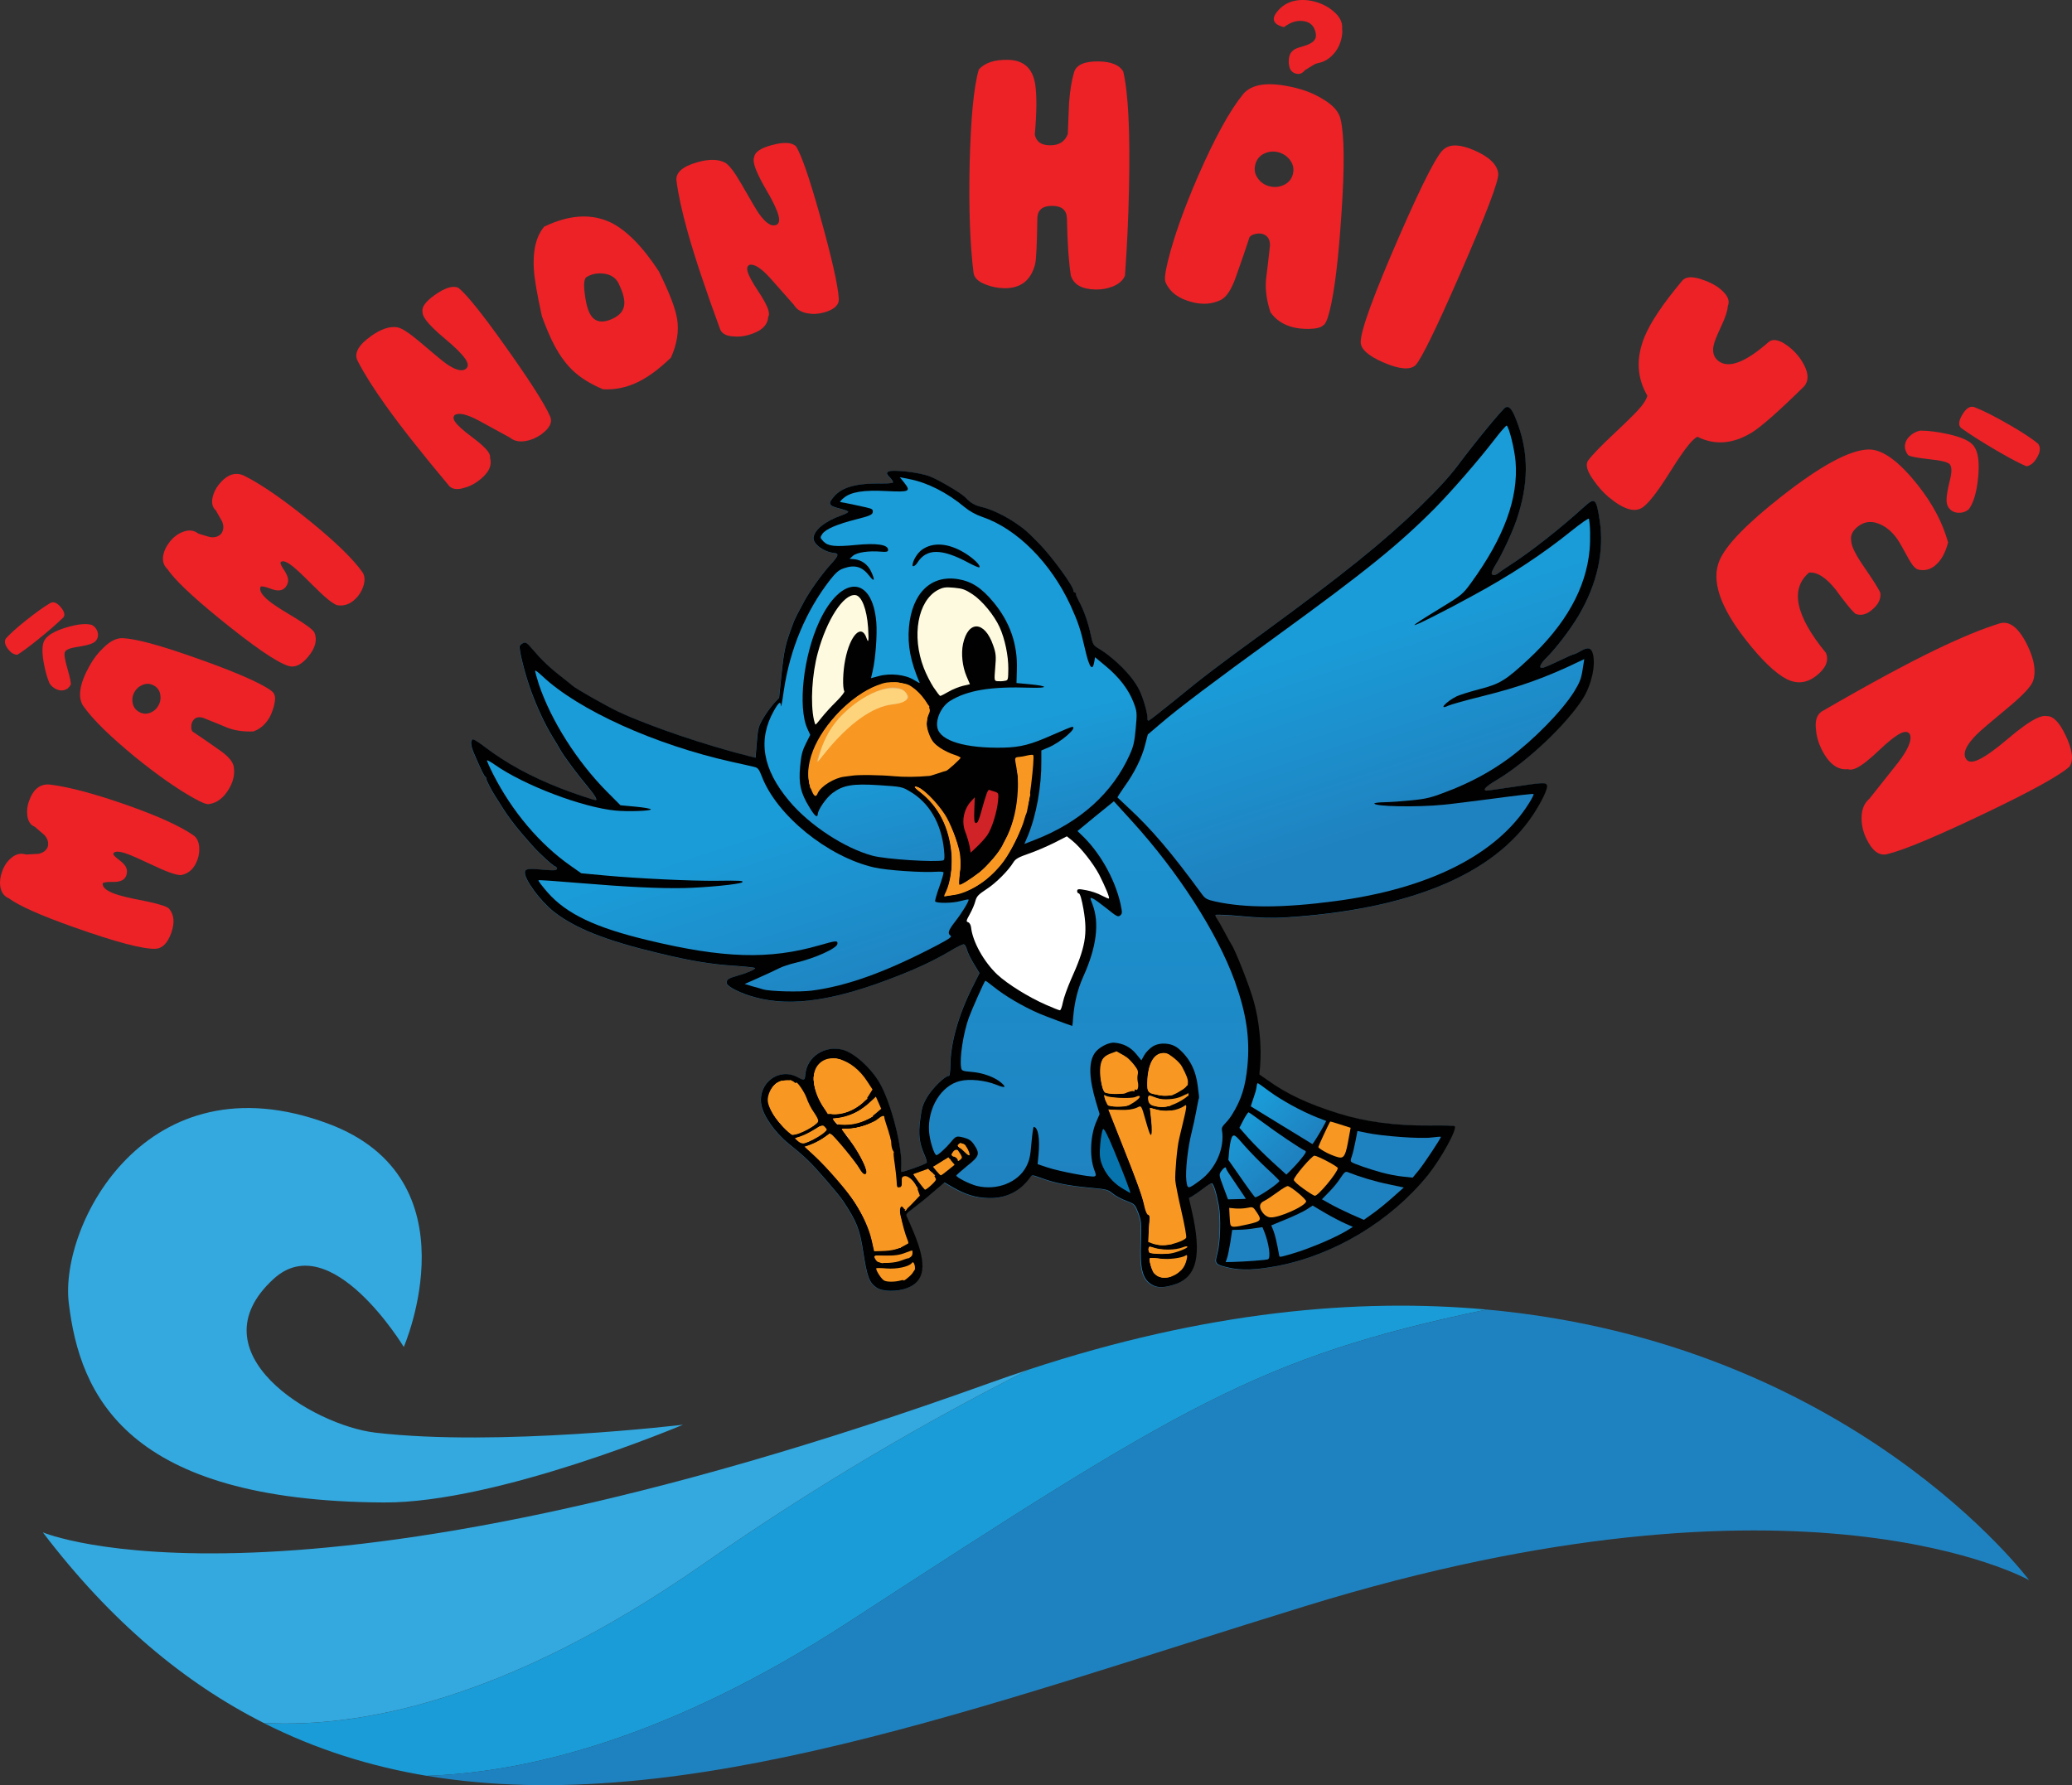 <?xml version="1.0" encoding="utf-8"?>
<!-- Generator: Adobe Illustrator 27.6.1, SVG Export Plug-In . SVG Version: 6.00 Build 0)  -->
<svg version="1.1" id="Layer_1" xmlns="http://www.w3.org/2000/svg" xmlns:xlink="http://www.w3.org/1999/xlink" x="0px" y="0px"
	 viewBox="0 0 507.29 437.13" style="enable-background:new 0 0 507.29 437.13;" xml:space="preserve">
<rect x="0" y="0" width="507.29" height="437.13" fill="#333333" stroke="none"/>
<style type="text/css">
	.st0{fill:#EC2227;}
	.st1{fill:#33A9E0;}
	.st2{fill:#1A9CD8;}
	.st3{fill:#1F82C0;}
	.st4{fill:#010101;}
	.st5{fill:#F89822;}
	.st6{fill:#CF2328;}
	.st7{fill:#FFFFFF;}
	.st8{fill:#E5A16A;}
	.st9{fill:#E6AC6B;}
	.st10{fill:#FDD47B;}
	.st11{fill:#FDFAE0;}
	.st12{fill:url(#SVGID_1_);}
	.st13{fill:url(#SVGID_00000119830761595569706530000007314809890096302722_);}
	.st14{fill:url(#SVGID_00000132072443781185066450000007054826611692522657_);}
	.st15{fill:url(#SVGID_00000079486382488602177580000006188928087331263119_);}
	.st16{fill:#0874AD;}
	.st17{fill:url(#SVGID_00000100377364821594112830000003974346039915440790_);}
	.st18{fill:url(#SVGID_00000181804665488912917590000014794769976679431570_);}
	.st19{fill:url(#SVGID_00000092439413057690678180000016160788386613250718_);}
	.st20{fill:url(#SVGID_00000004540192141418788240000007452829662088139932_);}
	.st21{fill:url(#SVGID_00000119838238647279087960000014448639454409098134_);}
	.st22{fill:url(#SVGID_00000103982112057660526790000009606875931095010467_);}
	.st23{fill:url(#SVGID_00000046299718368218869220000018182213648171487106_);}
	.st24{fill:url(#SVGID_00000010992298747601110980000008658880751636493965_);}
</style>
<g>
	<g>
		<g>
			<path class="st0" d="M38.07,232.32c-3.03,0.13-9.74-1.64-20.13-5.33c-8.01-2.84-13.27-5.18-15.79-7.03
				c-1.16-0.49-1.85-1.46-2.08-2.9c-0.17-1.14-0.02-2.35,0.44-3.65c0.49-1.39,1.23-2.49,2.22-3.31c1.14-0.99,2.36-1.28,3.67-0.86
				c1.96-0.09,2.96-0.15,3.01-0.17c1.11-0.22,1.87-0.77,2.27-1.67c0.29-1.06,0.01-2.05-0.85-2.97c-0.76-0.65-1.54-1.32-2.34-2
				c-1.02-0.4-1.62-1.33-1.81-2.77c-0.14-1.17,0-2.34,0.42-3.5c1.07-3.01,2.83-4.35,5.3-4.03c4.78,0.62,11.17,2.34,19.17,5.18
				c7.31,2.59,12.56,5,15.76,7.21c0.82,0.55,1.3,1.47,1.43,2.76c0.1,1.1-0.03,2.16-0.4,3.19c-0.78,2.2-2.14,3.47-4.08,3.82
				c-0.65-0.02-1.53-0.22-2.64-0.62c-1.2-0.42-2.97-1.2-5.31-2.31c-2.33-1.11-4.09-1.88-5.28-2.3c-1.9-0.67-3-0.69-3.31-0.06
				c-0.08,0.23,0.23,0.62,0.94,1.19c0.89,0.65,1.5,1.2,1.83,1.63c0.6,0.76,0.73,1.62,0.39,2.58c-0.37,1.05-1.4,1.57-3.09,1.55
				c-1.69-0.02-2.58,0.11-2.67,0.37c-0.09,0.97,0.93,1.82,3.05,2.58c1.28,0.45,3.26,0.94,5.96,1.46c2.69,0.52,4.68,1.01,5.96,1.46
				c0.6,0.21,1.02,0.43,1.26,0.67c1.26,1.44,1.45,3.41,0.57,5.91C41.03,230.95,39.74,232.25,38.07,232.32z"/>
			<path class="st0" d="M1.39,156.4c0.92-1.06,2.49-2.49,4.71-4.28c2.59-2.07,4.66-3.55,6.22-4.46c0.78-0.45,1.66-0.08,2.64,1.11
				c0.82,1.03,1,1.84,0.56,2.41c-1.6,1.57-3.79,3.47-6.58,5.7c-1.96,1.57-3.52,2.72-4.68,3.44c-0.8,0-1.55-0.44-2.24-1.33
				C1.23,158.01,1.01,157.15,1.39,156.4z M12.12,167.32c-0.6-1.41-1.08-3.13-1.43-5.13c-0.45-2.61-0.38-4.42,0.2-5.41
				c0.69-1.22,2.46-2.26,5.34-3.14c2.76-0.83,4.85-1.03,6.28-0.61c0.64,0.36,1.09,0.89,1.34,1.58c0.25,0.69,0.2,1.35-0.15,1.97
				c-0.23,0.4-0.6,0.72-1.12,0.95c-0.69,0.32-1.99,0.63-3.92,0.92c-1.53,0.24-2.45,0.62-2.75,1.16c-0.26,0.47-0.08,1.79,0.55,3.95
				c0.67,2.3,0.96,3.66,0.86,4.09c-0.41,0.73-0.96,1.18-1.65,1.35c-0.69,0.17-1.42,0.04-2.18-0.39
				C12.94,168.3,12.48,167.87,12.12,167.32z M20.47,172.99c-1.54-2.17-1.04-5.52,1.5-10.04c0.97-1.72,2.1-3.18,3.39-4.37
				c1.65-1.63,3.23-2.4,4.73-2.31c3.15,0.13,9,1.7,17.52,4.72c8.06,2.83,13.78,5.19,17.15,7.09c1.53,0.86,2.32,1.51,2.37,1.95
				c0.31,0.5,0.29,1.45-0.06,2.85c-0.31,1.13-0.67,2.05-1.07,2.76c-0.97,1.72-2.29,2.87-3.97,3.46c-2.42,0.1-4.54-0.2-6.38-0.92
				c-1.33-0.57-3.31-1.37-5.95-2.42c-1.18-0.34-2.03-0.06-2.55,0.87c-0.23,0.4-0.33,0.9-0.32,1.52c0.01,0.61,0.22,1.01,0.64,1.2
				c1.44,0.95,3.55,2.4,6.33,4.36c2.05,1.43,3.19,2.75,3.41,3.94c0.32,1.74-0.01,3.5-1.01,5.27c-1.32,2.34-2.98,3.67-4.98,3.96
				c-0.51,0.17-1.81-0.33-3.92-1.52c-4.06-2.29-8.75-5.58-14.07-9.88C27.05,180.42,22.79,176.26,20.47,172.99z M34.06,174.33
				c0.85,0.48,1.73,0.55,2.64,0.22c0.91-0.33,1.6-0.93,2.08-1.78c0.48-0.85,0.63-1.76,0.46-2.73c-0.18-0.97-0.69-1.69-1.54-2.17
				c-0.87-0.49-1.76-0.56-2.68-0.21c-0.92,0.35-1.62,0.95-2.1,1.8c-0.48,0.85-0.63,1.75-0.44,2.7
				C32.67,173.12,33.19,173.84,34.06,174.33z"/>
			<path class="st0" d="M70.61,163.06c-2.9-0.9-8.61-4.83-17.16-11.81c-6.58-5.37-10.74-9.35-12.49-11.94
				c-0.92-0.86-1.25-2-0.98-3.43c0.23-1.13,0.77-2.22,1.64-3.29c0.93-1.14,2-1.93,3.2-2.36c1.4-0.55,2.65-0.41,3.74,0.43
				c1.87,0.58,2.84,0.86,2.89,0.85c1.12,0.17,2.02-0.1,2.7-0.8c0.63-0.9,0.7-1.93,0.2-3.08c-0.5-0.87-1.01-1.76-1.52-2.67
				c-0.82-0.72-1.08-1.8-0.77-3.22c0.27-1.15,0.79-2.2,1.57-3.16c2.02-2.47,4.13-3.14,6.34-2c4.29,2.19,9.72,5.97,16.3,11.34
				c6.01,4.91,10.14,8.94,12.4,12.1c0.59,0.79,0.73,1.82,0.42,3.08c-0.28,1.06-0.76,2.02-1.45,2.87c-1.48,1.81-3.19,2.55-5.13,2.22
				c-0.6-0.24-1.36-0.73-2.27-1.47c-0.99-0.81-2.39-2.13-4.22-3.96c-1.82-1.84-3.22-3.15-4.19-3.95c-1.56-1.27-2.59-1.66-3.1-1.17
				c-0.15,0.18,0.01,0.67,0.49,1.44c0.62,0.91,1.01,1.63,1.17,2.16c0.31,0.92,0.14,1.77-0.51,2.56c-0.71,0.86-1.85,1.01-3.43,0.42
				c-1.58-0.58-2.46-0.77-2.64-0.55c-0.41,0.88,0.26,2.03,2.01,3.45c1.05,0.86,2.76,1.99,5.11,3.38c2.36,1.4,4.06,2.53,5.11,3.38
				c0.49,0.4,0.81,0.75,0.96,1.05c0.7,1.78,0.22,3.7-1.46,5.76C73.85,162.78,72.21,163.57,70.61,163.06z"/>
			<path class="st0" d="M90.86,82.28c2.4-1.71,4.54-2.43,6.41-2.14c1.07,0.19,2.86,1.34,5.36,3.45c3.75,3.2,5.96,5.02,6.61,5.46
				c2.38,1.66,4.03,2.04,4.96,1.13c0.53-0.53,0.41-1.33-0.35-2.4c-0.88-1.23-2.49-2.82-4.83-4.77c-2.34-1.95-3.95-3.53-4.81-4.74
				c-0.54-0.76-0.8-1.39-0.76-1.88c-0.26-1.16,0.72-2.53,2.94-4.12c2.57-1.83,4.52-2.42,5.85-1.78c1.97,1.56,5.68,6.16,11.13,13.81
				c6.24,8.75,10.01,14.64,11.32,17.68c0.63,1.44-0.12,2.91-2.24,4.43c-1.17,0.83-2.42,1.36-3.76,1.58
				c-1.57,0.27-2.85-0.01-3.83-0.83c-3.46-1.89-6.04-3.31-7.76-4.24c-2.82-1.49-4.74-1.92-5.74-1.31c-0.46,0.42-0.42,1,0.1,1.73
				c0.64,0.89,1.96,2.09,3.99,3.59c2.02,1.5,3.36,2.71,4.02,3.63c0.43,0.6,0.6,1.13,0.51,1.59c0.57,1.97-0.46,3.89-3.09,5.77
				c-1.07,0.76-2.2,1.29-3.39,1.58c-1.53,0.46-2.7,0.31-3.48-0.45c-6.73-8.03-11.92-14.61-15.56-19.72
				c-3.05-4.27-5.34-7.92-6.89-10.95C86.61,86.55,87.71,84.52,90.86,82.28z"/>
			<path class="st0" d="M149.47,54.45c3.89,1.9,7.84,5.89,11.83,11.98c2.56,5.16,4.05,9.05,4.48,11.65c0.48,3-0.02,6.15-1.5,9.47
				c-2.87,2.79-5.59,4.8-8.18,6.04c-2.75,1.32-5.57,1.89-8.46,1.73c-3.13-1.31-5.64-2.88-7.53-4.72c-1.9-1.83-3.58-4.3-5.06-7.39
				c-0.79-1.66-1.58-3.59-2.38-5.79c-1.17-5.32-1.83-9.16-1.97-11.53c-0.27-4.62,0.58-8.09,2.55-10.4
				C139.33,52.57,144.73,52.23,149.47,54.45z M150.07,78c1.82-0.87,2.75-2.11,2.79-3.72c0.05-1.19-0.41-2.79-1.36-4.79
				c-0.65-1.37-1.79-2.18-3.41-2.45c-1.62-0.26-3.1-0.01-4.45,0.77c-0.63,0.39-0.79,1.74-0.48,4.04c0.22,1.89,0.55,3.33,0.98,4.34
				C145.19,78.79,147.17,79.39,150.07,78z"/>
			<path class="st0" d="M170.82,39.7c2.84-0.8,5.09-0.74,6.75,0.16c0.94,0.54,2.23,2.23,3.87,5.06c2.44,4.28,3.9,6.74,4.37,7.38
				c1.68,2.37,3.11,3.28,4.28,2.75c0.68-0.31,0.84-1.11,0.48-2.37c-0.41-1.46-1.38-3.5-2.93-6.12c-1.54-2.62-2.51-4.65-2.92-6.09
				c-0.25-0.9-0.28-1.58-0.07-2.03c0.15-1.18,1.53-2.14,4.16-2.87c3.03-0.85,5.07-0.75,6.11,0.3c1.32,2.14,3.25,7.72,5.79,16.77
				c2.9,10.35,4.45,17.17,4.65,20.47c0.11,1.56-1.1,2.7-3.61,3.4c-1.38,0.39-2.74,0.46-4.07,0.21c-1.57-0.29-2.68-0.98-3.32-2.08
				c-2.61-2.95-4.56-5.16-5.86-6.62c-2.15-2.36-3.8-3.42-4.96-3.18c-0.57,0.24-0.74,0.8-0.5,1.66c0.3,1.06,1.14,2.63,2.54,4.72
				c1.4,2.1,2.25,3.69,2.55,4.78c0.2,0.71,0.18,1.26-0.06,1.66c-0.13,2.05-1.75,3.5-4.86,4.38c-1.27,0.35-2.51,0.47-3.73,0.33
				c-1.6-0.09-2.64-0.63-3.12-1.61c-3.61-9.84-6.26-17.78-7.96-23.83c-1.42-5.05-2.34-9.26-2.77-12.64
				C165.37,42.27,167.09,40.74,170.82,39.7z"/>
			<path class="st0" d="M239.64,17.03c1.44-1.65,3.83-2.45,7.17-2.38c3.83,0.08,6.04,2.09,6.65,6.04c0.4,2.79,0.37,6.88-0.11,12.25
				c0.32,1.72,1.53,2.6,3.62,2.64c2.25,0.05,3.73-0.87,4.46-2.74c0.2-4.79,0.31-7.35,0.31-7.65c0.22-2.98,0.63-5.49,1.23-7.52
				c0.57-1.83,2.61-2.7,6.1-2.63c2.99,0.06,4.96,0.87,5.92,2.42c1.24,5.16,1.72,14.68,1.43,28.56c-0.15,7.27-0.48,14.43-0.99,21.46
				c-0.46,1.16-1.47,2.06-3.04,2.69c-1.31,0.51-2.71,0.75-4.19,0.72c-3.34-0.07-5.35-1.21-6.02-3.42c-0.52-3.2-0.84-7.87-0.97-14
				c-0.06-1.99-1.21-3.01-3.46-3.06c-2.48-0.05-3.73,0.97-3.78,3.06c-0.08,6.28-0.26,10.01-0.54,11.21
				c-1.03,4.01-3.57,5.97-7.63,5.89c-1.53-0.03-3.02-0.33-4.46-0.9c-1.88-0.7-2.87-1.69-3-2.97c-0.85-6.86-1.17-15.57-0.95-26.13
				C237.66,29.09,238.4,21.24,239.64,17.03z"/>
			<path class="st0" d="M304.31,23.11c2.15-2.65,6.45-3.18,12.89-1.59c2.45,0.6,4.64,1.5,6.56,2.68c2.58,1.48,4.07,3.16,4.47,5.04
				c0.92,3.93,0.99,11.68,0.19,23.23c-0.72,10.92-1.67,18.78-2.86,23.58c-0.54,2.18-1.07,3.38-1.59,3.59
				c-0.51,0.56-1.68,0.86-3.53,0.9c-1.5,0-2.76-0.13-3.77-0.38c-2.45-0.6-4.33-1.84-5.63-3.71c-0.96-2.94-1.31-5.67-1.06-8.18
				c0.24-1.83,0.56-4.56,0.95-8.16c0.02-1.57-0.63-2.52-1.94-2.85c-0.57-0.14-1.23-0.1-1.98,0.12c-0.75,0.22-1.17,0.62-1.26,1.21
				c-0.67,2.1-1.74,5.2-3.2,9.31c-1.06,3.02-2.29,4.88-3.7,5.56c-2.03,1-4.31,1.18-6.84,0.56c-3.35-0.82-5.54-2.42-6.59-4.78
				c-0.39-0.57-0.21-2.35,0.53-5.35c1.43-5.8,3.88-12.71,7.36-20.74C297.4,33.78,301.07,27.1,304.31,23.11z M307.32,40.34
				c-0.3,1.22-0.09,2.33,0.64,3.33c0.72,1.01,1.69,1.66,2.91,1.96s2.39,0.17,3.52-0.37c1.13-0.55,1.85-1.43,2.15-2.64
				c0.31-1.24,0.08-2.37-0.67-3.38c-0.75-1.01-1.73-1.67-2.95-1.97c-1.21-0.3-2.38-0.17-3.49,0.38
				C308.33,38.2,307.63,39.1,307.32,40.34z M312.21,3.53c1.02-1.59,2.41-2.65,4.18-3.19c1.64-0.46,3.41-0.46,5.32,0.01
				c1.73,0.43,3.27,1.19,4.6,2.28c1.64,1.33,2.41,2.76,2.29,4.31c0.08,0.84,0.02,1.7-0.2,2.59c-0.36,1.46-1.01,2.71-1.95,3.74
				c-1.02,1.14-2.22,1.86-3.6,2.15c-0.5,0.09-0.96,0.27-1.4,0.56l-1.96,1.21c-0.61,0.77-1.32,1.06-2.14,0.85
				c-0.97-0.24-1.54-0.86-1.71-1.88c-0.02-0.22-0.06-0.4-0.1-0.54c-0.05-0.64-0.01-1.24,0.12-1.78c0.2-0.82,0.69-1.43,1.48-1.85
				c0.25-0.15,1.05-0.42,2.41-0.82c1.52-0.49,2.37-1.15,2.57-1.97c0.12-0.47,0.06-1.05-0.16-1.74c-0.4-1.18-1.17-1.91-2.34-2.19
				c-1.74-0.43-3.49,0.03-5.27,1.38c-1.91-0.47-2.72-1.29-2.43-2.45C311.98,4.02,312.07,3.79,312.21,3.53z"/>
			<path class="st0" d="M353.65,36.42c1.55-1.19,4-1.05,7.34,0.41c3.65,1.59,5.59,3.49,5.83,5.68c0.16,1.74-2.98,9.98-9.41,24.71
				c-5.7,13.05-9.3,20.45-10.81,22.18c-1.36,1.27-4.03,1.04-8.01-0.7c-3.63-1.58-5.44-3.23-5.45-4.93c0-2.87,3.19-11.62,9.59-26.27
				C348.49,44.31,352.13,37.29,353.65,36.42z"/>
			<path class="st0" d="M411.86,68.73c0.83-1,2.42-1.1,4.76-0.32c1.88,0.61,3.42,1.41,4.62,2.41c1.76,1.47,2.36,2.85,1.78,4.13
				c-0.06,1.11-0.57,2.7-1.53,4.76c-1.11,2.36-1.75,3.94-1.91,4.74c-0.41,1.72-0.02,3.05,1.17,3.97c2.52,1.88,6.63,0.3,12.32-4.72
				c1.22-0.91,2.98-0.4,5.27,1.51c1.45,1.21,2.59,2.65,3.43,4.31c1.04,2.1,1.03,3.78-0.04,5.06c-6.14,6.04-10.41,9.81-12.79,11.31
				c-4.64,2.84-9.09,3.2-13.36,1.06c-0.57,0.29-1.24,0.89-2.01,1.81c-1.15,1.37-2.67,3.57-4.57,6.61c-1.9,3.03-3.43,5.24-4.57,6.61
				c-0.84,1-1.53,1.71-2.09,2.14c-1.93,1.51-4.77,0.71-8.51-2.42c-1.31-1.1-2.54-2.47-3.69-4.13c-1.57-2.18-2.02-3.77-1.35-4.77
				c1.03-1.4,3.15-3.59,6.34-6.58c3.41-3.2,5.57-5.35,6.49-6.45c0.96-1.15,1.53-2.11,1.7-2.87c-2.59-4.46-2.81-9.3-0.65-14.51
				C404.13,78.87,407.19,74.31,411.86,68.73z"/>
			<path class="st0" d="M457.4,110.06c3.45-0.11,7.56,2.88,12.33,8.96c3.53,4.5,5.93,9.1,7.22,13.8c-0.66,2.63-1.76,4.54-3.28,5.74
				c-1.23,0.96-2.58,1.26-4.06,0.9c-0.42-0.12-0.84-0.46-1.27-1c-0.47-0.6-1.15-1.74-2.04-3.41c-0.89-1.67-1.62-2.88-2.21-3.62
				c-1.23-1.57-2.64-2.65-4.24-3.24c-1.83-0.68-3.48-0.43-4.97,0.73c-1.33,1.04-1.88,2.2-1.65,3.48c0.02,1.31,1.1,3.49,3.22,6.53
				c2.32,3.37,3.63,5.47,3.93,6.31c0.16,1.53-0.6,2.95-2.29,4.28c-1.28,1.01-2.55,1.27-3.8,0.79c-0.64-0.57-1.38-1.38-2.21-2.45
				l-1.28-1.63c-1.11-1.5-1.52-2.07-1.24-1.7c-2.41-3.07-4.63-4.51-6.65-4.32c-4.7,4.01-3.32,10.57,4.14,19.67
				c0.77,1.89-0.02,3.76-2.37,5.6c-2.31,1.81-4.72,2.08-7.24,0.81c-2.77-1.43-6.1-4.62-9.99-9.58c-6.36-8.11-8.52-14.59-6.48-19.44
				c1.58-3.77,6.67-9.03,15.27-15.77C445.76,114.03,452.82,110.21,457.4,110.06z M470.12,105.44c1.98,0,4.25,0.29,6.8,0.85
				c3.29,0.73,5.39,1.68,6.28,2.86c1.12,1.43,1.48,4.04,1.1,7.85c-0.37,3.66-1.15,6.25-2.33,7.76c-0.74,0.58-1.59,0.85-2.54,0.8
				c-0.95-0.05-1.71-0.44-2.27-1.16c-0.36-0.46-0.55-1.06-0.58-1.79c-0.05-0.97,0.23-2.66,0.83-5.08c0.48-1.9,0.48-3.18-0.03-3.82
				c-0.42-0.54-2.06-0.96-4.92-1.25c-3.07-0.35-4.82-0.68-5.25-0.99c-0.68-0.86-0.94-1.74-0.8-2.63c0.15-0.89,0.66-1.68,1.54-2.38
				C468.6,105.95,469.32,105.61,470.12,105.44z M498.71,112.06c-0.71,1.24-1.57,1.95-2.57,2.12c-1.61-0.69-3.81-1.83-6.59-3.44
				c-3.98-2.3-7.13-4.29-9.45-5.97c-0.65-0.63-0.56-1.67,0.27-3.13c0.99-1.72,2.03-2.35,3.12-1.91c2.15,0.84,5.06,2.32,8.73,4.44
				c3.16,1.84,5.42,3.34,6.79,4.5C499.64,109.54,499.54,110.67,498.71,112.06z"/>
			<path class="st0" d="M496.46,158.2c1.63,3.41,2.07,6.26,1.3,8.55c-0.48,1.3-2.32,3.31-5.53,6.01c-4.86,4.03-7.64,6.41-8.33,7.14
				c-2.61,2.64-3.45,4.64-2.51,6c0.55,0.78,1.58,0.81,3.1,0.08c1.75-0.84,4.1-2.52,7.07-5.05c2.96-2.53,5.31-4.2,7.03-5.03
				c1.08-0.52,1.93-0.7,2.54-0.54c1.52-0.08,3.04,1.46,4.55,4.61c1.75,3.64,2.07,6.23,0.97,7.77c-2.4,2.14-9.01,5.81-19.85,11.01
				c-12.4,5.95-20.66,9.42-24.77,10.4c-1.95,0.48-3.65-0.79-5.09-3.8c-0.8-1.66-1.18-3.35-1.17-5.09c0.01-2.04,0.64-3.59,1.89-4.65
				c3.15-3.94,5.49-6.9,7.04-8.86c2.49-3.24,3.46-5.56,2.9-6.96c-0.43-0.67-1.17-0.75-2.21-0.26c-1.27,0.61-3.06,2.02-5.39,4.24
				c-2.33,2.22-4.15,3.65-5.46,4.28c-0.85,0.41-1.56,0.51-2.11,0.29c-2.61,0.29-4.81-1.43-6.59-5.16c-0.73-1.52-1.14-3.06-1.24-4.63
				c-0.24-2.04,0.2-3.47,1.34-4.29c11.6-6.73,21.03-11.83,28.28-15.31c6.05-2.91,11.16-5,15.32-6.29
				C492.01,151.9,494.32,153.73,496.46,158.2z"/>
		</g>
	</g>
	<g>
		<path class="st1" d="M98.86,329.82c0,0,17.9-41.13-18.55-54.69c-44.43-16.52-65.78,24.78-63.47,43.94
			c2.72,22.66,14.11,48.5,77.15,48.83c27.89,0.15,73.24-19.04,73.24-19.04s-45.31,5.46-75.28,1.95
			c-15.5-1.82-44.63-19.61-24.99-37.63C81,300.29,98.86,329.82,98.86,329.82z"/>
		<path class="st2" d="M363.99,320.66c-31.55-2.88-68.86,0.44-112.06,14.68c-24.66,12.43-51.72,28.1-79.83,47.7
			c-48.25,33.64-84.37,40.12-107.56,38.85c12.77,6.46,26.09,10.63,39.91,12.94c23.97-0.77,58.93-8.79,103.3-37.63
			C288.94,344.4,308.06,332.32,363.99,320.66z"/>
		<path class="st1" d="M172.1,383.04c28.11-19.6,55.17-35.27,79.83-47.7c-3.15,1.04-6.31,2.11-9.52,3.27
			C70.06,400.61,10.49,375.22,10.49,375.22c16.62,21.85,34.71,36.88,54.06,46.66C87.74,423.15,123.85,416.68,172.1,383.04z"/>
		<path class="st3" d="M363.99,320.66c-55.94,11.66-75.05,23.73-156.24,76.53c-44.36,28.85-79.32,36.86-103.3,37.63
			c63.03,10.56,136.43-17.31,215.11-41.54c122.07-37.6,177.24-6.35,177.24-6.35S453.58,328.84,363.99,320.66z"/>
	</g>
	<g>
		<path class="st3" d="M386.9,159.48c-0.71,0.43-1.4,0.75-1.54,0.73c-0.17-0.02-1.78,0.71-3.62,1.59s-3.62,1.66-4.02,1.73
			c-1.14,0.24-0.73-0.87,0.93-2.51c2.35-2.34,5.83-6.93,7.82-10.28c4.53-7.68,6.32-15.71,5.14-23.36c-0.81-5.3-1.16-5.65-3.76-3.29
			c-5.93,5.41-13.26,11.15-18.48,14.49c-1.01,0.68-2.17,1.45-2.55,1.76c-0.84,0.69-1.71,0.65-1.64-0.05
			c0.03-0.31,0.5-1.25,1.04-2.11c1.52-2.45,4.06-7.86,5.07-10.92c2.89-8.57,2.98-15.92,0.33-23.28c-1.31-3.66-2.03-4.64-3.05-4.21
			c-0.66,0.29-7.41,8.46-11.65,14.17c-2.23,2.95-4.73,5.7-9.51,10.34c-8.66,8.38-18.47,16.31-37.9,30.5
			c-11.87,8.65-15.15,11.15-21.94,16.73c-3.3,2.67-6.13,4.9-6.35,4.95c-0.18,0.05-0.34-0.14-0.31-0.41c0.11-1.15-1-5.07-2.01-7.09
			c-1.68-3.41-6.04-7.81-10.13-10.26c-1.1-0.63-1.28-0.99-1.74-3.21c-0.6-2.96-1.69-6.01-2.83-8.11c-0.45-0.85-0.83-1.69-0.81-1.9
			c0.02-0.21-0.1-0.4-0.31-0.41c-0.17-0.02-0.33-0.21-0.31-0.41c0.09-1.01-5.29-8.37-8.4-11.54c-3.04-3.09-3.47-3.44-5.67-4.98
			c-2.67-1.82-6.03-3.43-8.26-3.95c-1.82-0.41-2.88-1.04-4.09-2.34c-0.92-1-6.31-4.19-8.67-5.15c-2.53-1.04-9.51-1.82-10.3-1.16
			c-0.42,0.35-0.34,0.6,0.4,1.33c0.48,0.5,0.85,1.06,0.83,1.27c-0.02,0.17-1.25,0.3-2.72,0.27c-6.23-0.08-9.68,0.86-11.68,3.13
			c-1.6,1.81-1.44,2.29,1.1,2.94c1.17,0.28,2.22,0.66,2.31,0.81c0.13,0.15-0.58,0.54-1.52,0.88c-4.06,1.41-6.78,3.58-6.96,5.53
			c-0.14,1.53,2.55,3.5,5.05,3.73c1.22,0.11,1.1,0.66-0.7,2.63c-2.14,2.33-5.32,6.73-6.68,9.3c-0.64,1.2-1.4,2.64-1.7,3.17
			c-0.3,0.57-0.82,1.68-1.11,2.53c-1.77,4.74-2.08,6.15-2.68,11.91l-0.62,5.94l-1.24,1.32c-0.66,0.71-1.82,2.29-2.57,3.55
			c-1.25,2.13-1.35,2.47-1.64,6.02l-0.31,3.76l-1.41-0.34c-11.13-2.82-24.42-7.34-32.15-10.92c-2.62-1.22-10.42-5.62-11.16-6.32
			c-0.16-0.16-1.53-1.23-2.97-2.38c-2.85-2.19-4.87-4.17-7.08-6.79c-1.17-1.37-1.5-1.58-2.08-1.35c-0.4,0.17-0.78,0.49-0.87,0.73
			c-0.3,0.64,1.29,6.95,2.71,10.87c1.54,4.24,3.41,8.24,5.3,11.35c0.76,1.23,1.61,2.64,1.88,3.15c0.9,1.63,4.21,6.07,6.58,8.88
			c1.96,2.35,2.65,3.54,2.06,3.49c-0.63-0.06-5.79-1.8-8.67-2.94c-7.24-2.84-13.18-6.09-18.32-10c-1.51-1.16-2.86-2.02-3.05-1.93
			c-0.63,0.33-0.52,1.49,0.31,3.46c1.73,4.02,2.47,5.56,2.77,5.69c0.13,0.08,0.25,0.3,0.23,0.51c-0.03,0.28,1.28,2.85,2.14,4.16
			c0.12,0.22,0.83,1.3,1.53,2.42c1.86,3.01,3.99,5.73,7.52,9.67c1.87,2.1,5.23,5.18,5.72,5.22c0.21,0.02,0.36,0.28,0.33,0.56
			c-0.04,0.42-0.64,0.47-3.31,0.22c-3.72-0.34-4.39-0.23-4.48,0.64c-0.15,1.67,3.7,6.97,7,9.58c5.23,4.13,12.8,7.14,25.76,10.23
			c7.75,1.87,12.96,2.74,18.5,3.08c2.82,0.19,5.11,0.44,5.1,0.58c-0.03,0.35-2.15,1.27-4.2,1.82c-2.19,0.6-2.71,0.91-2.79,1.71
			c-0.07,0.73,2.23,2.06,5.39,3.13c8.74,2.91,19.11,1.8,33.92-3.74c6.65-2.51,10.78-4.4,15.26-7c1.64-1.01,3.21-1.77,3.49-1.75
			c0.28,0.03,0.64,0.62,0.79,1.3c0.18,0.68,0.95,2.26,1.71,3.49l1.37,2.26l-1.72,3.42c-3.4,6.8-5.32,13.56-5.4,18.95
			c-0.04,1.96-0.16,2.86-0.44,2.83c-0.83-0.08-3.95,2.96-5.2,5.06c-1.12,1.89-1.37,2.71-1.74,5.52c-0.51,3.63-0.23,5.94,1.05,8.75
			c0.41,0.91,0.64,1.78,0.52,1.91c-0.28,0.36-5.64,2.28-6.2,2.23c-0.07-0.01-0.09-0.5-0.04-1.06c0.43-4.62-2.51-16.04-5.33-20.82
			c-2.21-3.74-6.33-7.38-9.1-8.06c-4.35-1.07-8.61,1.76-9.03,5.97c-0.15,1.63-0.26,1.66-1.93,0.77c-4.54-2.42-9.66,1.42-8.88,6.61
			c0.41,2.77,3.38,7.01,6.74,9.7c2.32,1.86,2.77,2.25,4.61,3.97c1.78,1.64,7.54,8.3,8.68,10.02c3.35,5.08,4.06,6.86,4.92,12.37
			c0.96,6.26,1.5,7.67,3.31,8.89c1.42,0.97,5.02,1.02,7.31,0.15c4.47-1.73,4.98-5.67,1.71-13.58c-0.69-1.68-1.44-3.36-1.65-3.8
			c-0.39-0.7-0.27-0.87,1.42-2.11c1.02-0.75,3.17-2.48,4.77-3.87l2.97-2.53l2.23,1.29c3,1.71,5.42,2.43,8.53,2.54
			c4.3,0.12,7.72-1.6,10.25-5.12c0.41-0.59,0.51-0.58,2.44,0.12c3.32,1.25,6.69,1.95,11.69,2.41c4.55,0.42,4.86,0.48,6,1.43
			c0.65,0.55,2.15,1.39,3.34,1.82c2.13,0.83,2.16,0.87,2.98,2.97c0.73,1.93,0.81,2.67,0.64,7.07c-0.26,6.6,0.36,9.01,2.51,10.4
			c1.33,0.82,2.68,0.91,5.06,0.26c6.11-1.64,7.48-7.02,4.8-18.55l-0.65-2.79l0.89-0.51c0.48-0.27,1.68-1.11,2.62-1.83
			c0.95-0.75,1.91-1.33,2.08-1.31c0.45,0.04,1.13,2.14,1.74,5.42c0.58,3.21,0.37,9.25-0.36,11.88c-0.67,2.36-0.52,2.58,2.67,3.33
			c3.19,0.75,6.57,0.64,11.99-0.37c13.95-2.67,27.72-10.97,36.81-22.15c3.29-4.08,7.28-11.31,6.65-12.07
			c-0.09-0.15-2.85-0.23-6.08-0.18c-8.38,0.07-15.69-0.89-22.27-2.93c-7.53-2.34-12.71-4.75-17.57-8.25l-1.91-1.33l0.18-1.98
			c0.43-4.62-0.22-11.31-1.57-15.99c-1.05-3.78-4.52-12.54-5.48-13.93c-0.19-0.26-0.94-1.59-1.68-3.03
			c-0.75-1.4-1.56-2.84-1.81-3.18c-0.25-0.3-0.42-0.74-0.41-0.91c0.02-0.17,2.74-0.06,6.39,0.27c4.27,0.39,7.63,0.49,10.38,0.33
			c30.52-1.84,51.37-10.47,61.07-25.24c2.08-3.17,3.6-6.33,3.35-7.09c-0.21-0.79-1.05-0.76-8.02,0.31
			c-3.52,0.52-6.61,0.97-6.82,0.95c-1.04-0.1-0.15-1.03,2.48-2.57c7.34-4.37,17.13-13.59,21.15-19.95
			c2.09-3.31,3.17-8.19,2.45-10.95C389.54,158.56,388.71,158.38,386.9,159.48z"/>
		<g>
			<g id="layer101">
				<path class="st4" d="M214.64,315.31c-1.82-1.22-2.35-2.64-3.31-8.89c-0.86-5.51-1.57-7.3-4.92-12.37
					c-1.14-1.72-6.9-8.38-8.68-10.02c-1.84-1.71-2.29-2.1-4.61-3.97c-3.36-2.69-6.34-6.93-6.75-9.7c-0.78-5.19,4.34-9.03,8.88-6.61
					c1.67,0.89,1.78,0.87,1.93-0.77c0.42-4.2,4.68-7.03,9.03-5.97c2.78,0.68,6.89,4.32,9.1,8.06c2.82,4.78,5.76,16.2,5.33,20.82
					c-0.05,0.56-0.03,1.05,0.04,1.06c0.56,0.05,5.92-1.87,6.2-2.23c0.12-0.13-0.12-0.99-0.52-1.91c-1.28-2.82-1.56-5.12-1.05-8.75
					c0.36-2.81,0.61-3.62,1.74-5.52c1.24-2.09,4.36-5.13,5.2-5.06c0.28,0.03,0.4-0.87,0.44-2.83c0.08-5.39,2-12.15,5.4-18.95
					l1.72-3.42l-1.37-2.26c-0.76-1.23-1.53-2.8-1.71-3.49c-0.15-0.68-0.51-1.27-0.79-1.3c-0.28-0.03-1.86,0.74-3.49,1.75
					c-4.48,2.6-8.62,4.5-15.26,7c-14.81,5.54-25.18,6.65-33.92,3.74c-3.16-1.06-5.46-2.4-5.39-3.13c0.07-0.8,0.59-1.1,2.79-1.71
					c2.05-0.55,4.17-1.47,4.2-1.82c0.01-0.14-2.28-0.39-5.1-0.58c-5.54-0.34-10.75-1.2-18.5-3.08c-12.96-3.09-20.54-6.1-25.76-10.23
					c-3.3-2.62-7.16-7.92-7-9.58c0.08-0.87,0.76-0.98,4.48-0.64c2.68,0.25,3.28,0.2,3.31-0.22c0.03-0.28-0.13-0.54-0.33-0.56
					c-0.49-0.04-3.85-3.12-5.72-5.22c-3.53-3.94-5.66-6.66-7.52-9.67c-0.7-1.12-1.41-2.2-1.53-2.42c-0.86-1.31-2.17-3.88-2.14-4.16
					c0.02-0.21-0.1-0.43-0.23-0.51c-0.3-0.13-1.04-1.67-2.77-5.69c-0.83-1.97-0.94-3.14-0.31-3.46c0.18-0.09,1.54,0.77,3.05,1.93
					c5.14,3.91,11.08,7.16,18.32,10c2.87,1.14,8.04,2.88,8.67,2.94c0.59,0.05-0.11-1.13-2.06-3.49c-2.37-2.81-5.67-7.25-6.58-8.88
					c-0.27-0.52-1.12-1.93-1.88-3.15c-1.89-3.12-3.76-7.11-5.3-11.35c-1.43-3.92-3.02-10.23-2.71-10.87
					c0.09-0.24,0.47-0.55,0.87-0.73c0.58-0.23,0.91-0.02,2.08,1.35c2.21,2.62,4.24,4.6,7.08,6.79c1.44,1.15,2.81,2.22,2.97,2.38
					c0.74,0.7,8.54,5.1,11.16,6.32c7.73,3.59,21.02,8.11,32.15,10.92l1.41,0.34l0.31-3.76c0.29-3.55,0.39-3.89,1.64-6.02
					c0.75-1.26,1.91-2.84,2.57-3.55l1.24-1.32l0.62-5.94c0.6-5.76,0.91-7.17,2.68-11.91c0.29-0.85,0.81-1.96,1.11-2.53
					c0.29-0.53,1.06-1.97,1.69-3.17c1.36-2.57,4.53-6.98,6.68-9.3c1.79-1.97,1.92-2.52,0.7-2.63c-2.5-0.23-5.19-2.2-5.05-3.73
					c0.18-1.95,2.9-4.11,6.96-5.53c0.94-0.33,1.64-0.72,1.52-0.88c-0.09-0.15-1.14-0.53-2.31-0.81c-2.53-0.65-2.7-1.13-1.1-2.94
					c2-2.27,5.45-3.21,11.68-3.13c1.47,0.03,2.71-0.1,2.72-0.27c0.02-0.21-0.35-0.77-0.83-1.27c-0.74-0.73-0.82-0.99-0.4-1.33
					c0.8-0.66,7.77,0.12,10.3,1.16c2.37,0.95,7.75,4.15,8.67,5.15c1.21,1.3,2.28,1.93,4.09,2.34c2.23,0.52,5.59,2.13,8.26,3.95
					c2.21,1.54,2.63,1.89,5.67,4.98c3.11,3.16,8.49,10.53,8.4,11.54c-0.02,0.21,0.14,0.4,0.31,0.41c0.21,0.02,0.33,0.21,0.31,0.41
					c-0.02,0.21,0.36,1.05,0.81,1.9c1.14,2.1,2.22,5.15,2.83,8.11c0.46,2.22,0.64,2.58,1.74,3.21c4.09,2.45,8.45,6.84,10.13,10.26
					c1.01,2.02,2.11,5.94,2.01,7.09c-0.03,0.28,0.13,0.47,0.31,0.41c0.21-0.05,3.05-2.28,6.35-4.95
					c6.79-5.58,10.07-8.08,21.94-16.73c19.43-14.19,29.24-22.12,37.9-30.5c4.77-4.64,7.27-7.39,9.51-10.34
					c4.24-5.71,10.99-13.88,11.65-14.17c1.02-0.43,1.74,0.55,3.05,4.21c2.65,7.36,2.57,14.71-0.33,23.28
					c-1.02,3.06-3.55,8.47-5.07,10.92c-0.54,0.86-1.01,1.8-1.04,2.11c-0.06,0.7,0.81,0.74,1.64,0.05c0.38-0.32,1.54-1.08,2.55-1.76
					c5.22-3.34,12.54-9.08,18.48-14.49c2.6-2.35,2.95-2.01,3.76,3.29c1.19,7.65-0.61,15.68-5.14,23.36
					c-1.99,3.36-5.47,7.94-7.82,10.28c-1.66,1.63-2.08,2.75-0.93,2.51c0.39-0.07,2.18-0.85,4.02-1.73c1.83-0.88,3.44-1.61,3.62-1.59
					c0.14,0.01,0.83-0.31,1.54-0.73c1.82-1.09,2.64-0.91,3.06,0.67c0.73,2.77-0.36,7.64-2.45,10.95
					c-4.02,6.36-13.81,15.58-21.15,19.95c-2.63,1.54-3.52,2.48-2.48,2.57c0.21,0.02,3.3-0.43,6.82-0.95
					c6.97-1.07,7.81-1.1,8.02-0.31c0.25,0.76-1.27,3.91-3.35,7.09c-9.71,14.77-30.55,23.4-61.07,25.24
					c-2.75,0.17-6.1,0.07-10.38-0.33c-3.65-0.34-6.37-0.45-6.39-0.27s0.15,0.61,0.41,0.91c0.25,0.34,1.06,1.78,1.81,3.18
					c0.74,1.44,1.5,2.77,1.68,3.03c0.96,1.39,4.43,10.15,5.48,13.93c1.36,4.68,2,11.37,1.57,15.99l-0.18,1.98l1.91,1.33
					c4.86,3.5,10.04,5.9,17.57,8.25c6.58,2.04,13.88,3,22.27,2.93c3.23-0.05,5.99,0.03,6.08,0.18c0.63,0.76-3.37,8-6.65,12.07
					c-9.09,11.18-22.86,19.48-36.81,22.15c-5.42,1.01-8.8,1.12-11.99,0.37s-3.34-0.97-2.67-3.33c0.73-2.63,0.94-8.68,0.36-11.88
					c-0.61-3.28-1.29-5.38-1.74-5.42c-0.17-0.02-1.14,0.56-2.08,1.31c-0.94,0.72-2.14,1.55-2.62,1.83l-0.89,0.51l0.65,2.79
					c2.69,11.53,1.31,16.91-4.8,18.55c-2.37,0.66-3.73,0.57-5.06-0.26c-2.15-1.39-2.77-3.8-2.51-10.4c0.16-4.4,0.09-5.14-0.64-7.07
					c-0.82-2.11-0.85-2.15-2.98-2.97c-1.19-0.43-2.69-1.26-3.34-1.82c-1.14-0.95-1.45-1.01-6-1.43c-5-0.46-8.37-1.16-11.69-2.41
					c-1.93-0.7-2.04-0.71-2.44-0.12c-2.53,3.52-5.95,5.23-10.25,5.12c-3.11-0.11-5.53-0.83-8.53-2.54l-2.23-1.29l-2.97,2.53
					c-1.6,1.39-3.76,3.12-4.77,3.87c-1.69,1.25-1.81,1.41-1.42,2.11c0.2,0.44,0.96,2.12,1.65,3.8c3.27,7.91,2.76,11.86-1.71,13.58
					C219.66,316.34,216.06,316.28,214.64,315.31z"/>
			</g>
			<g id="layer102">
				<path class="st5" d="M301.24,299.83c-0.08-0.29-0.16-1.31-0.21-2.3l-0.08-1.76l1.49,0.14c0.8,0.07,2.14,0.02,2.92-0.15
					c1.39-0.29,1.43-0.25,2.29,1.02c1.36,1.98,1.16,2.28-2.17,3.02C302.09,300.57,301.45,300.58,301.24,299.83z"/>
				<path class="st5" d="M309.18,296.98c-1.03-1.36-0.9-2.36,0.38-2.94c0.55-0.26,1.93-1.19,3.13-2.06c1.17-0.87,2.32-1.57,2.6-1.55
					c0.8,0.11,4.54,3.22,4.49,3.74c-0.11,1.15-6.76,4.11-8.77,3.92C310.35,298.04,309.71,297.66,309.18,296.98z"/>
				<path class="st5" d="M319.12,291.07c-1.32-0.93-2.38-1.9-2.36-2.18c0.08-0.83,4.48-5.97,5.07-5.91
					c0.87,0.08,5.75,2.67,5.71,3.05c-0.11,1.15-4.84,6.84-5.64,6.77C321.66,292.77,320.4,291.99,319.12,291.07z"/>
				<path class="st5" d="M325.01,282.36c-1.27-0.64-2.26-1.3-2.24-1.5c0.03-0.28,2.61-5.82,2.89-6.22c0.04-0.07,1.17,0.28,2.53,0.72
					l2.49,0.79l-0.49,2.65c-0.67,3.83-1.06,4.67-2.08,4.65C327.64,283.44,326.25,282.96,325.01,282.36z"/>
			</g>
			<g id="layer104">
				<path class="st6" d="M237.38,207.18c-0.17-0.86-0.62-2.41-1.02-3.42c-1.03-2.55-0.42-5.65,1.44-7.61l0.86-0.94l-0.12,3.14
					c-0.09,2.48-0.01,3.15,0.41,3.19c0.35,0.03,0.69-0.64,1.16-2.35c1.37-4.92,1.74-5.94,2.14-5.76c0.24,0.09,0.81,0.29,1.36,0.44
					c0.85,0.29,0.91,0.43,0.75,2.17c-0.26,2.82-1.56,6.97-2.68,8.52c-0.53,0.76-1.66,1.99-2.5,2.78l-1.53,1.44L237.38,207.18z"/>
			</g>
			<g id="layer108">
				<path class="st5" d="M216.45,313.55c-0.63-0.34-1.99-2.39-1.93-2.98c0.01-0.1,1.17-0.1,2.56,0.03c2.51,0.2,5.47-0.44,6.15-1.32
					c0.24-0.29,0.34-0.28,0.55,0.09c0.5,1.03,0.08,2.15-1.21,3.25c-0.72,0.63-1.32,1.03-1.31,0.93c0.01-0.14-0.34-0.14-0.77,0
					C219.01,313.93,217.19,313.94,216.45,313.55z"/>
				<path class="st5" d="M214.94,309c-0.47-0.22-1.04-1.25-0.78-1.44c0.08-0.06,1.06-0.08,2.22-0.08c2.91-0.01,3.91-0.17,5.54-0.82
					c0.8-0.31,1.41-0.5,1.44-0.46c0.13,0.82,0.03,1.23-0.39,1.58c-0.3,0.22-0.56,0.37-0.59,0.33c-0.07-0.04-0.82,0.2-1.7,0.54
					C219.16,309.28,216.09,309.45,214.94,309z"/>
				<path class="st5" d="M213.43,303.74c-0.62-2.76-2.13-6.16-4.12-9.28c-1.62-2.57-7.16-8.97-10.01-11.54l-2.33-2.14l1.52-0.49
					c0.8-0.28,2.2-1.02,3.09-1.61c0.9-0.62,1.74-1.03,1.94-0.94c0.61,0.27,6.12,6.94,6.84,8.34c0.81,1.48,1.68,1.91,1.78,0.87
					c0.09-1.01-1.99-4.99-4.12-7.81c-1.06-1.43-1.93-2.63-1.92-2.7c0.01-0.07,0.64-0.12,1.41-0.08c2.38,0.08,5.99-1.13,7.7-2.58
					c0.72-0.6,1.36-0.72,1.31-0.19c-0.02,0.17,0.25,1.11,0.58,2.09c0.33,0.94,0.6,1.84,0.62,2.02c0.06,0.15,0.11,0.33,0.14,0.43
					c0.03,0.11,0.11,0.36,0.13,0.54c0.02,0.21,0.07,0.39,0.13,0.47c0.03,0.04,0.09,0.53,0.11,1.13c0.05,0.57,0.24,1.25,0.42,1.51
					c0.19,0.26,0.24,0.48,0.17,0.47c-0.1-0.01-0.01,1.23,0.24,2.76c0.21,1.49,0.42,3.37,0.46,4.14c0.06,1.65,0.12,1.73,0.88,1.52
					c0.43-0.1,0.53-0.44,0.47-1.32c-0.12-1.03-0.03-1.23,0.61-1.35c1.03-0.15,2.63,1.5,3.23,3.35l0.5,1.41l-1.78,1.87
					c-1.59,1.64-1.81,1.76-2.18,1.24c-0.67-1.08-1.16,0.03-0.79,1.75c0.58,2.47,1.16,4.56,1.61,5.69c0.26,0.58,0.39,1.12,0.31,1.15
					c-2.41,1.42-3.71,1.8-6.59,1.88l-1.76,0.05L213.43,303.74z"/>
				<path class="st5" d="M283.39,312.48c-0.27-0.16-0.66-0.48-0.91-0.75c-0.47-0.6-1.22-3.44-0.96-3.66
					c0.11-0.09,1.19-0.03,2.44,0.12c2.15,0.27,5.38-0.13,6.42-0.81c0.64-0.43,0.01,2.14-0.74,3.12
					C287.97,312.59,285.3,313.43,283.39,312.48z"/>
				<path class="st5" d="M281.4,306.72c-0.16-0.16-0.23-0.58-0.19-0.96c0.05-0.56,0.2-0.61,1.01-0.33c2.03,0.75,5.61,0.73,7.47-0.05
					c0.65-0.26,1.04-0.25,1.02-0.05c-0.03,0.35-2.72,1.4-4.18,1.61C285.08,307.13,281.62,307.02,281.4,306.72z"/>
				<path class="st5" d="M282.16,304.51l-1.05-0.41l0.16-2.86c0.11-1.6,0.22-3.1,0.2-3.31c0.02-0.24-0.17-0.47-0.41-0.49
					s-0.62-0.9-0.84-1.9c-0.67-3.04-1.36-5-5.23-14.68l-3.64-9.2l1.91,0.14c1.08,0.06,2.06,0.12,2.24,0.07
					c0.14-0.02,0.75-0.11,1.32-0.23c0.6-0.08,1.43-0.32,1.84-0.57c0.77-0.38,0.83-0.27,1.81,3.22c0.55,1.98,1.13,3.71,1.29,3.83
					c0.26,0.2,0.31-2.18,0.06-4.1c-0.01-0.28-0.12-1.03-0.17-1.63l-0.14-1.13l1.43,0.41c2.5,0.69,5.37,0.32,7.13-0.95
					c0.6-0.44,0.49,0.4-0.69,5.23c-0.17,0.75-0.51,2.06-0.69,2.92c-0.5,1.99-1.06,8.45-0.94,10.18c0.04,0.74,0.71,4.1,1.48,7.46
					c0.78,3.33,1.31,6.29,1.18,6.56c-0.35,0.74-3.93,1.92-5.64,1.86C283.91,304.92,282.74,304.71,282.16,304.51z"/>
				<path class="st5" d="M224.92,289.41c-0.75-1.02-1.3-1.87-1.22-1.94c0.07-0.03,0.91-0.34,1.85-0.67l1.7-0.61l0.95,1.07
					c0.54,0.61,0.97,1.32,0.94,1.59c-0.04,0.45-2.37,2.55-2.68,2.45C226.36,291.26,225.67,290.43,224.92,289.41z"/>
				<path class="st5" d="M229.27,286.73l-0.82-1.02l1.86-1.16l1.89-1.16l0.76,0.91l0.76,0.91l-1.63,1.32
					c-0.87,0.73-1.66,1.28-1.76,1.27C230.19,287.76,229.74,287.27,229.27,286.73z"/>
				<path class="st5" d="M234.49,284.09c0.02-0.24-0.33-0.63-0.8-0.84c-0.74-0.35-0.79-0.53-0.43-1.09
					c0.57-0.89,1.16-0.77,1.86,0.38c0.51,0.89,0.5,0.99-0.07,1.47C234.64,284.35,234.46,284.37,234.49,284.09z"/>
				<path class="st5" d="M195.38,279.43l-0.78-0.7l1.52-0.53c0.83-0.27,2.34-1.05,3.38-1.69c1.82-1.09,1.96-1.12,2.5-0.51
					c0.57,0.61,0.57,0.65-0.27,1.38c-0.96,0.86-3.86,2.38-4.9,2.6C196.41,280.05,195.8,279.82,195.38,279.43z"/>
				<path class="st5" d="M236.12,282.04c-0.42-0.42-1-0.93-1.3-1.14c-0.39-0.28-0.41-0.46-0.11-0.71c0.65-0.54,1.65,0.01,2.24,1.22
					C237.77,283.13,237.43,283.38,236.12,282.04z"/>
				<path class="st5" d="M191.62,275.79c-2.01-2.18-3.41-4.49-3.62-5.98c-0.22-1.42,0.63-3.41,1.91-4.41
					c1.21-0.97,3.72-1.23,4.49-0.46c0.26,0.23,0.46,0.36,0.47,0.22c0.06-0.7,2.05,2.12,2.6,3.68c0.33,1.01,1.13,2.59,1.75,3.46
					c0.65,0.9,1.13,1.86,1.1,2.1c-0.1,1.04-4.71,3.6-6.24,3.45C193.71,277.8,192.6,276.9,191.62,275.79z"/>
				<path class="st5" d="M204.41,274.66c-0.53-0.71-0.53-0.75,1.14-0.98c2.6-0.43,5.05-1.6,7.05-3.45l1.84-1.69l0.67,1.5l0.64,1.46
					l-1.6,1.36c-1.94,1.64-4.55,2.56-7.21,2.56C205.29,275.4,204.88,275.3,204.41,274.66z"/>
				<path class="st5" d="M201.59,271.1c-2.37-3.55-3.04-7.64-1.65-9.86c2.5-3.91,8.71-2.14,12.36,3.52l1.32,2.01l-0.98,1.56
					c-1.68,2.68-5.62,4.74-8.54,4.47C202.81,272.69,202.54,272.49,201.59,271.1z"/>
				<path class="st5" d="M271.27,270.67c-0.29-0.27-1-2.09-0.96-2.47c0.01-0.1,0.18-0.05,0.38,0.07c0.72,0.56,6.09,0.81,7.26,0.35
					c0.84-0.38,1.12-0.35,1.09-0.04c-0.04,0.49-2.07,1.91-3.19,2.23C274.87,271.1,271.66,270.98,271.27,270.67z"/>
				<path class="st5" d="M282,270.64c-0.67-0.34-0.97-0.93-0.88-1.83c0.06-0.7,0.14-0.72,1.52-0.17c0.78,0.32,1.74,0.55,2.12,0.55
					c2.21,0.03,3.67-0.26,4.92-0.91c1.48-0.81,1.82-0.36,0.47,0.6c-2.06,1.46-4.53,2.35-6.09,2.17
					C283.19,270.96,282.26,270.77,282,270.64z"/>
				<path class="st5" d="M270.48,267.47c-0.55-0.47-1.22-3.51-1.15-5.4c0.08-2.38,0.73-3.4,2.51-4.08l1.52-0.56l1.5,0.84
					c1.34,0.72,2.52,1.92,3.56,3.59c0.19,0.26,0.24,0.83,0.13,1.27c-0.11,0.45-0.11,1.22,0.01,1.75c0.28,1.11,0,2.28-0.46,1.96
					c-0.16-0.16-0.31-0.06-0.33,0.18c-0.02,0.24-0.14,0.34-0.23,0.19c-0.13-0.12-0.81,0-1.53,0.28
					C274.67,268.04,271.17,267.99,270.48,267.47z"/>
				<path class="st5" d="M281.71,267.7c-0.87-0.43-1.01-1.6-0.61-4.79c0.46-3.5,1.92-5.26,4.18-5.05c0.97,0.09,3.49,2.11,4.11,3.32
					c2.06,3.91,1.99,4.6-0.6,6.08c-1.6,0.97-2.1,1.07-4.12,0.95C283.42,268.11,282.08,267.88,281.71,267.7z"/>
				<path class="st5" d="M231.67,218.19c0.96-2.08,1.57-5.95,1.33-8.71c-0.56-6.89-3.13-12-7.91-15.7c-1.18-0.91-1.4-1.18-0.81-1.13
					c1.39,0.13,4.84,3.43,7.05,6.78c1.23,1.83,3.1,6.63,3.63,9.27c0.24,1.21,0.25,3.04,0.04,4.84c-0.18,1.56-0.24,2.96-0.14,3.07
					c0.22,0.27,2.53-1.17,5.01-3.04c1.55-1.22,5.51-5.77,5.57-6.43c0.02-0.21,0.29-0.81,0.62-1.38c1.58-2.73,2.69-6.76,3.03-10.83
					c0.27-3.3,0.24-4.53-0.3-7.35c-0.4-2.1-0.4-2.14,0.77-2.24c0.46-0.03,1.35-0.19,2.03-0.37c0.68-0.15,1.31-0.19,1.37-0.08
					c0.44,0.5-1.16,13.74-1.76,14.49c-0.08,0.13-0.28,0.75-0.44,1.36c-0.56,2.23-3.32,7.83-4.96,10.06
					c-3.13,4.34-8.66,8.03-12.52,8.38c-0.57,0.05-1.35,0.19-1.67,0.27C231.01,219.63,231.02,219.53,231.67,218.19z"/>
				<path class="st5" d="M198.78,193.73c-1.26-3.03-1.18-6.21,0.29-10c2.57-6.53,9.49-13.53,15.66-15.9c2.04-0.79,2.71-0.87,5-0.66
					c2.53,0.27,2.77,0.36,4.5,1.78c1.01,0.83,2.21,2.27,2.71,3.26c0.78,1.47,0.84,1.87,0.46,2.64c-0.74,1.51-0.67,3.09,0.16,5.13
					c0.63,1.53,1.13,2.14,2.55,3.11c0.96,0.65,2.5,1.39,3.42,1.68s1.66,0.64,1.65,0.78c-0.03,0.31-3.28,3.24-3.56,3.21
					c-0.07-0.01-0.94,0.26-1.91,0.59c-0.98,0.33-1.92,0.63-2.13,0.64c-3.32,0.29-6.23,0.3-8.77,0.07c-3.2-0.3-8.73-0.39-10.33-0.11
					c-0.5,0.06-1.28,0.16-1.74,0.23c-2.44,0.27-5.83,2.37-6.54,4.06C199.79,195.26,199.35,195.08,198.78,193.73z"/>
			</g>
			<g id="layer111">
				<path class="st5" d="M223.7,310.54c0.05-0.56,0.14-0.76,0.21-0.4c0.04,0.32,0,0.81-0.1,1.04
					C223.7,311.38,223.65,311.13,223.7,310.54z"/>
				<path class="st5" d="M214.67,308.52c-0.42-0.42-0.7-0.8-0.58-0.9c0.11-0.06,1.34-0.12,2.74-0.1c2.28,0.03,2.52,0.09,2.09,0.51
					c-0.58,0.61-2.33,1.33-2.99,1.27C215.66,309.27,215.09,308.9,214.67,308.52z"/>
				<path class="st5" d="M282.95,311.95c-0.84-0.81-1.07-1.29-1.46-3.15c-0.17-0.79-0.1-0.82,2.09-0.61l2.22,0.21l-0.58,1
					c-0.78,1.22-0.42,2.31,0.9,2.78c0.85,0.29,0.85,0.32,0.23,0.51C285.06,313.05,283.82,312.76,282.95,311.95z"/>
				<path class="st5" d="M213.46,303.46c-1.5-6.2-5.88-12.63-13.86-20.35l-2.35-2.28l1.93-0.84c1.06-0.46,2.39-1.22,2.96-1.65
					l1.02-0.82l1.54,1.58c1.67,1.66,4.81,5.63,6.09,7.68c0.65,0.97,0.94,1.17,1.28,0.89c0.72-0.56-1.39-5.07-3.86-8.35l-2.09-2.75
					l2.19-0.22c1.2-0.1,3.03-0.56,4.05-0.99l1.86-0.81l1.91,7.05c2.16,8.09,2.78,9.76,3.47,9.82c0.73,0.07,1.4-1.1,1.22-2.17
					c-0.28-1.85,2.05-1.32,3.26,0.79l0.63,1.11l-2.06,1.81c-1.15,1.02-2.2,2.18-2.38,2.62c-0.15,0.44-0.02,1.68,0.33,2.83
					c0.31,1.15,0.52,3.13,0.5,4.43l-0.08,2.34l-1.24,0.48c-0.65,0.26-2.22,0.46-3.48,0.45l-2.27-0.07L213.46,303.46z"/>
				<path class="st5" d="M288.57,310.99c0.78-0.87,1.43-1.83,1.49-2.14c0.03-0.35,0.14-0.41,0.19-0.16
					c0.19,0.58-0.86,2.13-2.07,3.07C287.32,312.39,287.41,312.25,288.57,310.99z"/>
				<path class="st5" d="M281.58,306.7c-0.24-0.09-0.41-0.49-0.37-0.88c0.05-0.56,0.2-0.61,1.01-0.33c0.51,0.22,1.75,0.44,2.75,0.53
					c1.95,0.18,2.24,0.77,0.47,0.95C284.16,307.15,282.11,307,281.58,306.7z"/>
				<path class="st5" d="M282.75,304.6c-0.61-0.23-1.24-0.61-1.39-0.9c-0.15-0.26-0.15-1.77-0.01-3.33c0.2-2.15,0.16-2.89-0.19-2.93
					c-0.24-0.02-0.7-1.15-1.02-2.62c-0.32-1.43-2.42-7.23-4.63-12.84l-4.06-10.26l2.48,0.09c1.4,0.02,2.77-0.02,3.06-0.1
					c0.36-0.14,0.78,0.28,1.38,1.35c0.44,0.88,1.42,2.41,2.21,3.39c1.41,1.85,1.41,1.85,1.5,0.84c0.05-0.52-0.05-2.07-0.21-3.45
					c-0.16-1.35-0.29-2.52-0.29-2.52c0-0.03,0.65,0.13,1.44,0.34c0.78,0.25,1.96,0.39,2.63,0.35l1.2-0.1l-0.56,3.07
					c-0.33,1.69-0.82,5.43-1.05,8.28l-0.48,5.21l1.33,5.73c0.8,3.51,1.31,6.64,1.29,8.08c0,2.31-0.04,2.34-0.96,2.43
					C284.43,304.97,283.88,304.95,282.75,304.6z"/>
				<path class="st5" d="M221.63,296.15c0.12-0.16,0.31-0.32,0.41-0.31c0.1,0.01,0.05,0.18-0.07,0.34c-0.12,0.2-0.31,0.32-0.41,0.31
					C221.46,296.49,221.51,296.35,221.63,296.15z"/>
				<path class="st5" d="M224.65,288.9l-1.03-1.32l1.66-0.55c2.02-0.65,1.99-0.66,2.93,0.13l0.75,0.63l-1.45,1.23
					c-0.8,0.7-1.55,1.22-1.65,1.21C225.76,290.23,225.22,289.62,224.65,288.9z"/>
				<path class="st5" d="M229.06,286.33c-0.42-0.42-0.6-0.76-0.42-0.74s0.99-0.43,1.81-1.02c1.01-0.71,1.67-0.97,1.96-0.73
					c0.33,0.24,0.08,0.67-1.04,1.8c-0.78,0.8-1.47,1.48-1.5,1.47C229.87,287.07,229.48,286.71,229.06,286.33z"/>
				<path class="st5" d="M195.23,279.21c-0.55-0.51-0.51-0.57,0.6-0.82c0.64-0.15,2.07-0.82,3.15-1.5c2.16-1.34,2.37-1.39,2.9-0.68
					c0.62,0.9-3.75,3.79-5.45,3.6C196.09,279.78,195.55,279.48,195.23,279.21z"/>
				<path class="st5" d="M233.08,282.98c-0.28-0.34,0.7-1.48,1.18-1.43c0.56,0.05,0.52,0.82-0.09,1.32
					C233.69,283.28,233.37,283.32,233.08,282.98z"/>
				<path class="st5" d="M191.62,275.79c-2.49-2.68-3.58-4.85-3.4-6.8c0.16-1.74,1-3.24,2.18-3.9c1.11-0.63,1.38-0.57,1.3,0.37
					c-0.05,0.56,1.02,1.85,4.27,5.02l4.34,4.22l-0.8,0.7c-0.88,0.8-4.75,2.51-5.52,2.43C193.71,277.8,192.68,276.87,191.62,275.79z"
					/>
				<path class="st5" d="M234.78,280.9c-0.36-0.28-0.38-0.46-0.04-0.74c0.53-0.44,1.95,0.11,1.69,0.65
					C236.21,281.34,235.41,281.37,234.78,280.9z"/>
				<path class="st5" d="M204.41,274.66c-0.56-0.72-0.53-0.75,0.78-0.87c1.84-0.15,4.75-1.31,6.19-2.51
					c0.68-0.53,1.31-0.86,1.4-0.78c0.06,0.11,0.31,0.77,0.56,1.49c0.41,1.3,0.37,1.33-0.63,1.9c-1.51,0.84-3.85,1.43-5.89,1.49
					C205.25,275.4,204.88,275.3,204.41,274.66z"/>
				<path class="st5" d="M201.26,270.44c-3.07-5.09-2.55-9.63,1.22-10.96c3.22-1.1,5.87,0.96,8.54,6.61l1.38,2.93l-1.52,1.26
					c-1.94,1.61-4.08,2.43-6.36,2.46l-1.86,0.04L201.26,270.44z"/>
				<path class="st5" d="M193.29,264.55c0.15-0.09,0.36-0.07,0.49,0.04c0.09,0.15-0.02,0.24-0.27,0.22S193.17,264.68,193.29,264.55z
					"/>
				<path class="st5" d="M271.82,270.75c-0.27-0.13-0.69-0.48-0.87-0.82c-0.83-1.23-0.4-1.4,2.66-1.05c2.29,0.25,3.05,0.42,3.25,0.9
					c0.17,0.4,0.01,0.63-0.6,0.86C275.16,270.99,272.46,271.09,271.82,270.75z"/>
				<path class="st5" d="M282.11,270.55c-0.67-0.34-1.24-1.73-0.86-2.04c0.08-0.1,0.83,0.08,1.65,0.33
					c0.81,0.29,2.17,0.45,3.01,0.42c1.37-0.05,1.54,0,1.35,0.58C286.9,271.09,283.95,271.49,282.11,270.55z"/>
				<path class="st5" d="M270.65,267.52c-0.74-0.31-1.36-3.49-1.13-5.96c0.13-1.39,0.37-2.1,0.95-2.65c0.39-0.42,0.72-0.6,0.73-0.35
					c-0.02,0.21,0.62,1.25,1.47,2.27c1.76,2.16,3.59,6.26,3.02,6.73C275.27,267.92,271.56,267.89,270.65,267.52z"/>
				<path class="st5" d="M282.02,267.7c-0.98-0.41-1.04-0.55-1.1-2.49c-0.11-4.88,2.12-8.11,4.9-7.15c0.64,0.23,0.8,0.46,0.58,0.96
					c-0.17,0.37-0.04,1.61,0.27,2.72c0.32,1.12,0.56,3,0.56,4.19c-0.02,2.07-0.06,2.17-0.84,2.31
					C285.25,268.45,283.34,268.21,282.02,267.7z"/>
				<path class="st5" d="M290.69,267.97c0.04-0.38,0.15-0.48,0.23-0.19c0.08,0.25,0.02,0.56-0.1,0.66
					C290.7,268.57,290.62,268.35,290.69,267.97z"/>
				<path class="st5" d="M290.49,265.19c-0.09-0.57-0.19-1.38-0.26-1.78c-0.1-0.4,0.05-0.17,0.27,0.52
					c0.26,0.65,0.35,1.47,0.29,1.78C290.7,266.01,290.54,265.79,290.49,265.19z"/>
				<path class="st5" d="M276.83,260.17l-1.25-1.62l1.37,1.53c1.24,1.38,1.49,1.71,1.21,1.69
					C278.08,261.76,277.49,261.04,276.83,260.17z"/>
				<path class="st7" d="M256.05,246.02c-4.24-1.86-9.28-4.99-11.87-7.37c-3.29-3.11-6.06-8.06-6.43-11.56
					c-0.05-0.57-0.38-1.16-0.72-1.26c-0.54-0.19-0.49-0.36,0.43-2.03c0.55-1,1.17-2.42,1.34-3.17c0.32-1.16,0.71-1.58,2.76-2.93
					c2.31-1.5,5.32-4.52,6.57-6.58c0.49-0.8,1.27-1.25,3.7-2.08c1.7-0.58,4.51-1.79,6.24-2.65l3.13-1.6l1.34,1.07
					c2.05,1.66,5.07,5.48,6.56,8.28c1.51,2.98,2.63,5.68,2.4,5.86c-0.08,0.1-0.89-0.26-1.79-0.73c-0.87-0.5-2.6-1.08-3.77-1.29
					c-1.86-0.35-2.18-0.34-2.22,0.18c-0.03,0.31,0.16,0.58,0.4,0.6c0.31,0.03,0.71,1.4,1.15,3.89c1.05,6.09,0.51,9.3-3.11,17.31
					c-0.85,1.95-1.74,4.43-1.95,5.53s-0.53,1.95-0.74,1.89C259.26,247.37,257.74,246.77,256.05,246.02z"/>
				<path class="st5" d="M231.37,219.21c0.01-0.07,0.33-0.88,0.69-1.79c0.95-2.37,1.29-6.79,0.76-10.16
					c-0.86-5.51-3.39-10.02-7.34-13.16c-1.11-0.87-1.65-1.48-1.3-1.45c2.12,0.2,7.15,6.13,8.94,10.57c1.74,4.3,2.29,7.47,1.81,10.75
					c-0.21,1.52-0.22,2.78-0.05,2.8c0.42,0.04,2.61-1.34,4.84-3.06c4.53-3.47,7.96-9.53,9.25-16.32c0.41-2.17,0.45-7.11,0.06-8.58
					c-0.45-1.62,1.16,0.7,2.19,3.22l1.03,2.51l-0.59,2.54c-2.55,10.88-8.21,18.66-15.49,21.25
					C234.26,219.02,231.34,219.56,231.37,219.21z"/>
				<path class="st5" d="M198.15,191.78c-1.4-6.05,4.06-15.89,11.81-21.27c6.66-4.57,12.16-4.55,15.76,0.09
					c1.82,2.31,2.13,3.07,1.66,4.01c-1.21,2.48-0.32,6.17,1.9,7.92c0.72,0.56,1.4,1.11,1.47,1.15c0.39,0.32-2.34,2.2-4.19,2.91
					c-2.47,0.89-4.94,1.12-11.73,0.99c-5.81-0.08-8.61,0.22-11.45,1.36c-2.22,0.88-3.31,1.73-4.3,3.28l-0.61,0.96L198.15,191.78z"/>
			</g>
			<g id="layer112">
				<path class="st5" d="M223.67,310.5c0.04-0.38,0.15-0.48,0.23-0.19c0.08,0.25,0.02,0.56-0.1,0.66
					C223.69,311.1,223.6,310.88,223.67,310.5z"/>
				<path class="st5" d="M214.4,308.1c-0.29-0.69-0.21-0.72,1.52-0.56c1.01,0.09,2.23,0.1,2.73,0.04c0.88-0.09,0.85-0.1-0.24,0.68
					C216.99,309.29,214.86,309.2,214.4,308.1z"/>
				<path class="st5" d="M283.14,312.14c-0.72-0.59-1.37-1.88-1.65-3.34c-0.17-0.79-0.1-0.82,1.92-0.63
					c1.95,0.18,2.61,0.59,1.69,1.03c-1.03,0.5-0.13,2.93,1.15,3.12c0.69,0.1-0.78,0.52-1.66,0.48
					C284.2,312.8,283.53,312.49,283.14,312.14z"/>
				<path class="st5" d="M213.59,303.93c-1.33-6.12-6.22-13.54-13.47-20.42l-2.84-2.68l1.41-0.5c0.76-0.25,2.09-1,2.92-1.62
					l1.54-1.12l2.65,2.8c1.47,1.57,3.25,3.88,4.02,5.1c1.3,2.22,1.96,2.74,2.43,2.12c0.52-0.72-1.53-5.01-4.12-8.48l-1.78-2.41
					l2.28-0.35c1.21-0.2,2.97-0.64,3.81-1.02c0.87-0.34,1.63-0.59,1.69-0.51c0.06,0.08,0.98,3.42,2.08,7.48
					c2.28,8.31,2.59,9.11,3.69,9.03c0.67-0.04,0.8-0.28,0.95-1.59c0.23-2.08,1-2.15,2.65-0.25l1.23,1.45l-2.06,1.77
					c-2.62,2.21-2.92,3.17-2.05,6.23c0.59,1.95,0.63,2.62,0.29,4.41l-0.44,2.13l-1.79,0.36c-1,0.19-2.45,0.3-3.25,0.23l-1.42-0.13
					L213.59,303.93z"/>
				<path class="st5" d="M288.98,310.79c0.12-0.16,0.31-0.32,0.41-0.31c0.1,0.01,0.05,0.18-0.07,0.34c-0.12,0.2-0.31,0.32-0.41,0.31
					C288.81,311.12,288.86,310.98,288.98,310.79z"/>
				<path class="st5" d="M281.92,306.73c-0.48-0.15-0.76-0.49-0.73-0.87c0.05-0.56,0.19-0.58,1.31-0.16
					c0.68,0.24,1.92,0.46,2.76,0.47c1.4,0.02,2.03,0.43,1.02,0.69C285.44,307.02,282.67,306.94,281.92,306.73z"/>
				<path class="st5" d="M282.01,304.29c-0.58-0.19-0.8-2.39-0.53-5.31c0.08-0.83-0.06-1.58-0.29-1.78
					c-0.23-0.16-0.76-1.61-1.18-3.19c-0.41-1.58-2.45-7.2-4.56-12.44c-2.07-5.27-3.74-9.63-3.66-9.7c0.07-0.03,1.37-0.05,2.94-0.01
					l2.83,0.05l0.95,1.81c0.5,0.99,1.37,2.23,1.88,2.77c0.55,0.51,0.95,1.1,0.93,1.31c-0.02,0.21,0.14,0.4,0.31,0.41
					c0.21,0.02,0.4-0.49,0.45-1.08c0.09-1.01,0.01-2.03-0.4-5.12c-0.11-0.71-0.04-0.74,1.15-0.28c0.68,0.24,1.85,0.42,2.63,0.38
					c1.31-0.09,1.37-0.05,1.13,0.67c-0.15,0.44-0.68,3.2-1.2,6.16c-1.12,6.42-1.07,7.82,0.53,15.12c0.62,2.83,1.18,6.24,1.26,7.62
					c0.15,2.19,0.08,2.5-0.47,2.83C286.09,304.88,283.23,304.75,282.01,304.29z"/>
				<path class="st5" d="M224.8,288.84c-0.5-0.68-0.83-1.3-0.75-1.33c0.08-0.06,0.83-0.31,1.63-0.59c1.19-0.38,1.65-0.41,2.21-0.04
					c0.92,0.65,0.87,0.82-0.76,2.14l-1.43,1.09L224.8,288.84z"/>
				<path class="st5" d="M229.07,286.19c-0.28-0.41-0.04-0.7,1.22-1.46c1.41-0.85,2.49-1.14,2.45-0.69
					c-0.03,0.31-2.78,2.72-3.05,2.7C229.55,286.72,229.26,286.48,229.07,286.19z"/>
				<path class="st5" d="M195.4,279.26c-0.28-0.38-0.01-0.63,1.22-1.08c0.87-0.34,2.2-1.06,2.95-1.59c1.21-0.91,1.38-0.92,2-0.41
					c0.65,0.55,0.65,0.59-0.82,1.68C198.19,279.79,196.11,280.3,195.4,279.26z"/>
				<path class="st5" d="M233.27,282.89c-0.3-0.2-0.2-0.44,0.32-0.85c0.83-0.62,1.25-0.2,0.54,0.61
					C233.86,282.95,233.5,283.06,233.27,282.89z"/>
				<path class="st5" d="M191.75,275.87c-2.46-2.58-3.7-5.07-3.53-6.95c0.15-1.67,0.99-3.17,2.18-3.83c0.93-0.55,1.53-0.6,1.2-0.13
					c-0.48,0.62,0.21,1.56,4.22,5.51c2.28,2.28,4.13,4.24,4.11,4.41c-0.06,0.66-4.91,3.05-5.95,2.96
					C193.75,277.81,192.74,276.91,191.75,275.87z"/>
				<path class="st5" d="M234.88,280.97c-0.23-0.16-0.27-0.48-0.07-0.74c0.28-0.33,0.49-0.34,1.05,0.03
					c0.39,0.28,0.61,0.62,0.49,0.82C236.07,281.43,235.44,281.41,234.88,280.97z"/>
				<path class="st5" d="M204.38,274.62c-0.59-0.79-0.59-0.79,0.14-0.72c1.42,0.13,4.65-1.01,6.38-2.25l1.69-1.25l0.6,1.46
					l0.57,1.45l-0.81,0.45c-1.66,0.86-4.14,1.51-6.03,1.58C205.22,275.4,204.88,275.3,204.38,274.62z"/>
				<path class="st5" d="M201.42,270.66c-1.32-2.05-2.35-5.33-2.2-6.9c0.29-3.13,3.68-5.34,6.6-4.3c2.24,0.77,6.83,8.73,5.8,10.07
					c-1.31,1.7-5.51,3.45-7.8,3.24C202.84,272.69,202.48,272.38,201.42,270.66z"/>
				<path class="st5" d="M282.32,270.53c-0.74-0.35-1.45-1.75-1.07-2.06c0.07-0.03,0.72,0.14,1.43,0.41
					c0.75,0.28,2.02,0.47,2.83,0.44c1.34-0.05,1.5,0.03,1.45,0.62c-0.03,0.35-0.21,0.72-0.39,0.81
					C285.88,271.1,283.16,270.96,282.32,270.53z"/>
				<path class="st5" d="M271.03,267.52c-0.79-0.18-0.97-0.54-1.3-2.29c-0.44-2.46-0.25-5.32,0.46-6.09
					c0.47-0.52,0.67-0.39,2.23,1.64c1.75,2.3,3.81,6.59,3.26,6.86C275.21,267.87,272.03,267.79,271.03,267.52z"/>
				<path class="st5" d="M282.2,267.68c-1.22-0.43-1.28-0.54-1.23-1.9c0.21-4.5,1-6.64,2.7-7.57c1.14-0.6,3.16-0.09,2.6,0.7
					c-0.21,0.33-0.13,1.36,0.26,2.9c0.3,1.29,0.58,3.24,0.62,4.33l0.06,1.97l-1.13,0.14C284.62,268.39,283.79,268.25,282.2,267.68z"
					/>
				<path class="st5" d="M231.37,219.17c0.01-0.07,0.31-0.71,0.66-1.45c0.92-2.02,1.35-7.45,0.82-10.75
					c-0.86-5.44-3.73-10.44-7.55-13.1c-1.28-0.92-1.6-1.27-1.04-1.22c1.46,0.13,5.27,4.06,7.33,7.58c2.79,4.74,3.99,9.9,3.25,14.18
					c-0.24,1.45-0.35,2.67-0.21,2.68c0.1,0.01,1.1-0.56,2.22-1.23c8.56-5.45,13.3-14.93,12.44-25.03c-0.18-2.58-0.18-2.61,0.37-1.72
					c0.31,0.45,1.01,1.95,1.56,3.26c0.94,2.36,0.96,2.47,0.4,4.77c-2.76,11.66-9.15,19.73-17.21,21.68
					C232.52,219.28,231.35,219.42,231.37,219.17z"/>
				<path class="st5" d="M198.17,191.92c-0.36-1.4,0-5.29,0.65-7.05c1.79-4.92,4.64-8.86,9.2-12.68c3.91-3.21,6.59-4.58,10.07-5.03
					c1.56-0.21,2.18-0.11,3.84,0.56c1.63,0.61,2.31,1.19,3.82,3.02l1.79,2.23l-0.46,2.69c-0.39,2.31-0.37,2.87,0.17,4.22
					c0.37,0.91,1.24,2.11,2.09,2.82l1.5,1.26l-1.27,0.86c-1.61,1.15-4.09,2.11-6.11,2.41c-0.89,0.13-4.54,0.21-8.15,0.19
					c-7.18-0.07-9.88,0.31-13.03,1.85c-1.39,0.68-2.3,1.4-2.92,2.36l-0.9,1.42L198.17,191.92z"/>
			</g>
			<g id="layer114">
				<path class="st5" d="M223.62,310.71c0.02-0.24,0.14-0.34,0.27-0.22c0.09,0.15,0.07,0.36-0.04,0.49
					C223.69,311.07,223.6,310.95,223.62,310.71z"/>
				<path class="st5" d="M214.47,308.11c-0.36-0.7-0.28-0.73,1.52-0.56c1.04,0.1,2.2,0.1,2.56,0.03c0.43-0.1,0.31,0.1-0.41,0.66
					C216.82,309.24,215.03,309.18,214.47,308.11z"/>
				<path class="st5" d="M213.82,304.83c-0.68-5.53-6.35-14.36-13.7-21.35l-2.84-2.65l1.41-0.5c0.76-0.25,2.09-0.96,2.88-1.59
					l1.51-1.12l3.15,3.41c1.72,1.88,3.58,4.15,4.05,5.11c0.87,1.62,1.49,2.1,1.97,1.48c0.52-0.72-1.53-5.01-4.12-8.48l-1.78-2.41
					l2.28-0.35c1.21-0.2,2.93-0.64,3.81-0.98l1.53-0.66l0.58,1.74c0.3,0.94,0.85,2.95,1.24,4.43c0.35,1.47,1.14,4.38,1.75,6.47
					c1.03,3.6,1.12,3.78,2.1,3.87c1.01,0.09,1.05,0.03,1.22-1.46c0.11-1.22,0.32-1.58,0.78-1.61c0.67-0.08,2.82,2.12,2.75,2.81
					c-0.02,0.21-0.87,1.08-1.89,1.89c-2.39,1.95-2.74,3.08-1.91,5.89c0.48,1.62,0.53,2.64,0.29,4.41l-0.32,2.32l-1.82,0.39
					c-1.03,0.18-2.52,0.29-3.31,0.22C214.03,305.97,213.93,305.89,213.82,304.83z"/>
				<path class="st5" d="M224.83,288.88l-0.87-1.24l1.53-0.6c1.24-0.52,1.7-0.54,2.29-0.17c1.07,0.59,0.98,0.83-0.65,2.15
					l-1.43,1.09L224.83,288.88z"/>
				<path class="st5" d="M229.07,286.19c-0.31-0.45-0.04-0.7,1.33-1.49c2.25-1.26,2.72-0.94,0.98,0.72
					C229.81,286.89,229.6,286.97,229.07,286.19z"/>
				<path class="st5" d="M195.4,279.26c-0.28-0.38-0.01-0.63,1.22-1.08c0.87-0.34,2.2-1.06,2.95-1.62c1.28-0.93,1.42-0.96,1.89-0.39
					c0.47,0.57,0.46,0.67-0.23,1.31c-1.08,1.06-3.9,2.41-4.77,2.33C196.05,279.77,195.59,279.52,195.4,279.26z"/>
				<path class="st5" d="M233.44,282.17c0.38-0.35,0.82-0.52,0.98-0.4c0.39,0.32-0.49,1.15-1.15,1.09
					C232.82,282.82,232.86,282.72,233.44,282.17z"/>
				<path class="st5" d="M191.75,275.87c-2.49-2.61-3.7-5.07-3.52-7.02c0.15-1.67,1.23-3.43,2.43-3.91
					c0.62-0.26,0.72-0.21,0.76,0.46c0.02,0.49,1.15,1.93,2.92,3.7c1.61,1.59,3.56,3.55,4.33,4.33l1.44,1.47l-1.12,0.77
					c-1.28,0.93-4.34,2.23-5,2.17C193.75,277.81,192.74,276.91,191.75,275.87z"/>
				<path class="st5" d="M235.23,281.04c-0.47-0.22-0.52-1.2-0.07-1.16c0.17,0.02,0.54,0.26,0.86,0.54
					c0.49,0.43,0.51,0.57,0.11,0.68C235.85,281.17,235.43,281.13,235.23,281.04z"/>
				<path class="st5" d="M204.38,274.62c-0.59-0.79-0.59-0.79,0.14-0.72c1.42,0.13,4.65-1.01,6.38-2.25l1.69-1.25l0.56,1.49
					l0.53,1.49l-0.77,0.42c-1.62,0.83-4.1,1.48-6,1.55C205.22,275.4,204.88,275.3,204.38,274.62z"/>
				<path class="st5" d="M201.42,270.66c-1.28-2.05-2.35-5.3-2.21-6.86c0.29-3.09,3.32-5.2,6.26-4.36c1.6,0.46,3.74,3.11,5.37,6.7
					c1.42,3.18,1.41,3.32-1.23,4.97c-1.82,1.16-4.16,1.82-5.8,1.67C202.84,272.69,202.48,272.38,201.42,270.66z"/>
				<path class="st5" d="M232.05,217.84c0.44-0.94,0.81-2.66,1.02-4.99c0.32-3.51,0.33-3.58,1.13-3.51c0.7,0.06,0.81,0.29,0.88,1.83
					c0.05,0.99-0.11,2.69-0.35,3.82c-0.3,1.37-0.3,2.08-0.05,2.1c0.21,0.02,1.69-0.86,3.3-1.94c2.39-1.6,3.09-1.92,3.84-1.71
					c0.51,0.15,0.91,0.4,0.9,0.54c-0.02,0.17-0.89,0.93-1.95,1.71c-1.99,1.46-6.26,3.28-8.24,3.48l-1.17,0.14L232.05,217.84z"/>
			</g>
			<g id="layer115">
				<path class="st5" d="M209.46,293.98c0.04-0.49,0.13-0.65,0.21-0.4c0.05,0.21,0.01,0.63-0.08,0.87
					C209.47,294.65,209.42,294.47,209.46,293.98z"/>
				<path class="st5" d="M198.97,278.89c-2.1,1.07-2.59,1.13-3.44,0.38c-0.49-0.43-0.37-0.56,1.19-1.15
					c0.95-0.37,2.34-1.05,3.09-1.54c1.19-0.77,1.41-0.82,1.75-0.33"/>
				<path class="st5" d="M204.49,274.56c-0.2-0.51-0.01-0.63,1.05-0.74c1.59-0.13,4.31-1.18,5.85-2.23l1.13-0.81l0.55,1.21
					c0.71,1.47,0.47,1.69-2.42,2.65C208.15,275.49,204.87,275.43,204.49,274.56z"/>
			</g>
			<g id="layer116">
				<path class="st5" d="M287.05,303.25c0.02-0.24,0.14-0.34,0.27-0.22c0.09,0.15,0.07,0.36-0.04,0.49
					C287.12,303.6,287.02,303.49,287.05,303.25z"/>
				<path class="st5" d="M214.44,187.29c0.15-0.09,0.36-0.07,0.49,0.04c0.09,0.15-0.02,0.24-0.27,0.22S214.32,187.42,214.44,187.29z
					"/>
				<path class="st5" d="M249.06,188.56c-0.12-0.26-0.08-0.29,0.15-0.13c0.39,0.28,0.5,0.61,0.23,0.58
					C249.33,189.01,249.17,188.82,249.06,188.56z"/>
			</g>
			<g id="layer118">
				<path class="st8" d="M207.32,278.11c-0.4-0.6-0.36-0.63,0.15-0.13s0.66,0.8,0.38,0.77
					C207.78,278.75,207.53,278.45,207.32,278.11z"/>
				<path class="st8" d="M204.64,274.89c-0.12-0.26-0.08-0.29,0.15-0.13c0.39,0.28,0.5,0.61,0.23,0.58
					C204.91,275.33,204.75,275.14,204.64,274.89z"/>
			</g>
			<g id="layer119">
				<path class="st9" d="M200.05,186.35c0.15-1.28,1.81-5.2,3.22-7.55c1.37-2.29,2.27-3.33,4.96-5.54c5.62-4.63,11.3-6.25,13.49-3.8
					c0.48,0.53,0.8,1.16,0.72,1.36c-0.35,0.77-2.03,1.49-3.84,1.68c-4.84,0.43-10.62,4.52-16.38,11.56
					C200.05,186.74,200.01,186.8,200.05,186.35z"/>
			</g>
			<g id="layer121">
				<path class="st10" d="M200.55,185.13c0.72-2.49,0.85-2.76,1.77-4.71c3.07-6.34,11.51-12.33,16.73-11.88
					c1.32,0.09,2.04,0.33,2.51,0.86c1.43,1.57,0.35,2.7-2.98,3.05c-4.92,0.56-10.62,4.59-16.35,11.6c-1.03,1.31-1.94,2.38-2.01,2.44
					C200.17,186.57,200.3,185.95,200.55,185.13z"/>
			</g>
			<g id="layer122">
				<path class="st11" d="M199.27,176.25c-0.89-4.04-0.47-11.19,0.96-16.42c2.18-8.07,6.27-14.39,9.16-14.12
					c1.56,0.14,2.84,3.42,3.15,8c0.19,3.21,0.09,3.97-0.38,2.56c-1.21-3.65-4.02-0.83-5.22,5.27c-0.58,2.89-0.7,6.81-0.22,7.73
					c0.09,0.22-0.79,1.33-1.98,2.52c-1.19,1.15-2.79,2.93-3.55,3.88c-0.76,0.98-1.42,1.76-1.53,1.75
					C199.58,177.4,199.42,176.86,199.27,176.25z"/>
				<path class="st11" d="M228.54,168.27c-0.77-1.19-1.83-3.29-2.37-4.71c-3.03-7.85-1.46-16.43,3.41-19.07
					c1.32-0.68,1.89-0.77,3.98-0.58c2.15,0.2,2.73,0.43,4.55,1.61c2.38,1.59,5.28,5.11,6.62,8.04c1.31,2.89,2.16,7,2.14,10.22
					c-0.04,2.73-0.05,2.8-0.87,2.93c-0.46,0.1-1.24,0.13-1.73,0.09c-0.87-0.08-0.87-0.11-0.61-3.32c0.25-2.75,0.19-3.52-0.51-5.48
					c-2.07-6.01-6.12-6.17-7.37-0.33c-0.5,2.37-0.16,5.56,0.88,7.97l0.81,1.9l-1.72,0.4c-0.93,0.23-2.53,0.85-3.5,1.43
					c-1,0.57-1.92,1.05-2.06,1.04C230.06,170.4,229.31,169.42,228.54,168.27z"/>
			</g>
			<g id="layer105">
				<linearGradient id="SVGID_1_" gradientUnits="userSpaceOnUse" x1="288.005" y1="288.192" x2="299.827" y2="300.014">
					<stop  offset="4.901567e-07" style="stop-color:#1A9CD8"/>
					<stop  offset="1" style="stop-color:#1F82C0"/>
				</linearGradient>
				<path class="st12" d="M300.41,308.09c0.19-0.51,0.56-2.3,0.82-3.92l0.45-3.01l1.83-0.04c0.98-0.01,2.65-0.18,3.68-0.36
					l1.88-0.28l0.46,1.09c1.14,2.87,1.65,6.43,0.92,6.78c-0.33,0.18-5.56,0.57-8.47,0.65l-1.9,0.04L300.41,308.09z"/>
				
					<linearGradient id="SVGID_00000070810295273231256640000012594022540799044520_" gradientUnits="userSpaceOnUse" x1="297.2" y1="278.998" x2="309.022" y2="290.82">
					<stop  offset="4.901567e-07" style="stop-color:#1A9CD8"/>
					<stop  offset="1" style="stop-color:#1F82C0"/>
				</linearGradient>
				<path style="fill:url(#SVGID_00000070810295273231256640000012594022540799044520_);" d="M313.17,307.34
					c-0.51-2.85-0.98-4.96-1.41-6.02l-0.51-1.27l3.61-1.49c1.97-0.8,4.24-1.89,5.06-2.41l1.45-0.95l3.09,1.83
					c1.73,1,3.94,2.15,4.95,2.59l1.82,0.8l-0.89,0.55c-2.8,1.84-9.48,4.7-14.02,6.03C313.18,307.9,313.25,307.91,313.17,307.34z"/>
				
					<linearGradient id="SVGID_00000067932350136742609320000015711695457322043834_" gradientUnits="userSpaceOnUse" x1="266.528" y1="149.4" x2="266.528" y2="293.876">
					<stop  offset="4.901567e-07" style="stop-color:#1A9CD8"/>
					<stop  offset="1" style="stop-color:#1F82C0"/>
				</linearGradient>
				<path style="fill:url(#SVGID_00000067932350136742609320000015711695457322043834_);" d="M239.13,290.38
					c-1.68-0.4-5.03-2.11-4.99-2.53c0.01-0.14,1.23-1.18,2.67-2.38c3.02-2.38,3.18-2.97,1.61-5.28c-0.65-0.94-1.25-1.31-2.44-1.63
					c-1.85-0.45-1.92-0.42-3.19,1.11c-1.15,1.4-3.14,3.22-3.52,3.18c-0.56-0.05-1.69-3.66-1.81-5.85c-0.38-5.71,3-11.22,7.59-12.3
					c2.33-0.59,6.15-0.17,8.79,0.88c2.23,0.91,2.7,0.74,1.27-0.48c-1.59-1.34-4.44-2.41-7.15-2.62c-2.43-0.22-2.53-0.27-2.66-1.16
					c-0.39-2.28,0.57-8.46,1.89-12.09c0.71-1.97,3.76-8.84,4.03-9.06c0.08-0.06,0.93,0.54,1.94,1.37c2.9,2.34,7.19,4.87,11.3,6.65
					c1.08,0.48,7.82,3,8.06,3.02c0.03,0,0.16-0.97,0.23-2.15c0.31-3.69,1.09-6.87,2.5-10c3.22-7.13,3.97-13.06,2.22-17.63
					c-0.65-1.71-0.65-1.71,0.06-1.43c0.41,0.14,1.92,1.26,3.42,2.45c2.45,1.98,2.78,2.15,3.31,1.71c0.53-0.44,0.52-0.72,0.06-2.9
					c-1.39-6.16-5.2-12.82-9.72-16.99l-0.8-0.78l4.44-3.66l4.47-3.62l4.39,4.82c11.36,12.48,20.92,27.38,25.19,39.16
					c2.85,7.9,3.78,14.05,3.11,20.93c-0.5,5.07-1.49,8.17-3.8,11.88c-1.44,2.29-2.62,2.6-2.44,3.67c0.76,4.31-1.44,9.47-5.27,12.31
					c-3.08,2.27-3.16,2.3-3.44,0.1c-0.28-2.3,0.36-8.03,1.25-11.59c0.38-1.51,0.93-4.01,1.22-5.64c0.29-1.59,0.55-2.93,0.63-2.99
					c0.08-0.06-0.12-1.34-0.3-2.87c-0.45-3.9-1.99-6.91-4.72-9.23c-1.66-1.41-4.51-1.64-6.33-0.51c-0.75,0.49-1.67,1.42-2.05,2.12
					l-0.71,1.27l-1.29-1.59c-1.39-1.64-3.06-2.53-5.29-2.73c-1.49-0.14-4,1.21-4.9,2.63c-1.47,2.28-1.34,6.15,0.4,11.99l0.86,2.85
					l-0.71,1.65c-1.57,3.36-1.82,8.73-0.61,11.97c0.48,1.27,0.49,1.52,0.02,1.65c-0.83,0.24-8.61-1.25-11.4-2.17l-2.48-0.83
					l0.22-2.33c0.37-4-0.09-6.67-1.16-6.8c-0.14-0.01-0.37,1.75-0.57,3.91c-0.27,3.27-0.46,4.2-1.27,5.81
					C249.23,289.56,244.03,291.6,239.13,290.38z"/>
				
					<linearGradient id="SVGID_00000092457649345453327550000010003530228501912499_" gradientUnits="userSpaceOnUse" x1="308.823" y1="267.375" x2="320.645" y2="279.197">
					<stop  offset="4.901567e-07" style="stop-color:#1A9CD8"/>
					<stop  offset="1" style="stop-color:#1F82C0"/>
				</linearGradient>
				<path style="fill:url(#SVGID_00000092457649345453327550000010003530228501912499_);" d="M330.71,297.29
					c-1.75-0.79-4.06-1.92-5.13-2.54l-1.93-1.09l1.78-1.83c1-0.99,2.27-2.56,2.81-3.46c0.9-1.35,1.16-1.58,1.77-1.34
					c3.01,1.19,6.76,2.31,9.93,2.95l3.75,0.8l-2.75,2.44c-1.49,1.33-3.69,3.13-4.89,3.96l-2.14,1.52L330.71,297.29z"/>
				<path class="st16" d="M274.59,290.88c-2.29-1.44-4.05-3.6-4.91-6.03c-0.44-1.3-0.52-2.33-0.29-4.86
					c0.16-1.77,0.49-3.36,0.67-3.51c0.27-0.22,1.16,1.51,2.82,5.55c2.41,5.8,4.04,10.12,3.83,10.1
					C276.68,292.13,275.72,291.55,274.59,290.88z"/>
				
					<linearGradient id="SVGID_00000183250624673342756000000014341167227144869031_" gradientUnits="userSpaceOnUse" x1="293.403" y1="282.794" x2="305.225" y2="294.616">
					<stop  offset="4.901567e-07" style="stop-color:#1A9CD8"/>
					<stop  offset="1" style="stop-color:#1F82C0"/>
				</linearGradient>
				<path style="fill:url(#SVGID_00000183250624673342756000000014341167227144869031_);" d="M299.53,290.66
					c-1.1-2.91-1.12-3.05-0.52-3.9c0.61-0.89,1.23-1.18,1.18-0.59c-0.01,0.14,1.09,1.85,2.45,3.8c1.33,1.95,2.41,3.55,2.37,3.58
					c-0.04,0.03-1.06,0.04-2.22,0.08l-2.14,0.05L299.53,290.66z"/>
				
					<linearGradient id="SVGID_00000074444007443909751960000000818500063665781177_" gradientUnits="userSpaceOnUse" x1="297.713" y1="278.485" x2="309.535" y2="290.307">
					<stop  offset="4.901567e-07" style="stop-color:#1A9CD8"/>
					<stop  offset="1" style="stop-color:#1F82C0"/>
				</linearGradient>
				<path style="fill:url(#SVGID_00000074444007443909751960000000818500063665781177_);" d="M303.93,288.58l-3.19-4.57l0.24-2.61
					c0.18-1.56,0.47-2.83,0.75-3.16c0.47-0.48,0.76-0.25,2.94,2.27c1.36,1.56,3.83,4.07,5.51,5.63c1.68,1.52,3.06,2.91,3.05,3.02
					c-0.05,0.56-5.36,4.13-5.94,4.01C307.19,293.15,305.66,291.09,303.93,288.58z"/>
				
					<linearGradient id="SVGID_00000106865487213471436940000006713449865034823351_" gradientUnits="userSpaceOnUse" x1="304.266" y1="271.931" x2="316.088" y2="283.753">
					<stop  offset="4.901567e-07" style="stop-color:#1A9CD8"/>
					<stop  offset="1" style="stop-color:#1F82C0"/>
				</linearGradient>
				<path style="fill:url(#SVGID_00000106865487213471436940000006713449865034823351_);" d="M311.52,284.51
					c-1.87-1.72-4.47-4.3-5.75-5.72l-2.32-2.63l0.98-1.91c0.55-1.04,1.12-1.89,1.26-1.88c0.14,0.01,1.75,1.18,3.62,2.54
					c3.24,2.44,9.12,6.38,10.2,6.86c0.4,0.18,0.19,0.58-0.95,1.98c-0.79,0.98-1.96,2.24-2.54,2.81l-1.08,1.06L311.52,284.51z"/>
				
					<linearGradient id="SVGID_00000003080699410225847120000010157731475400913080_" gradientUnits="userSpaceOnUse" x1="318.291" y1="257.907" x2="330.112" y2="269.729">
					<stop  offset="4.901567e-07" style="stop-color:#1A9CD8"/>
					<stop  offset="1" style="stop-color:#1F82C0"/>
				</linearGradient>
				<path style="fill:url(#SVGID_00000003080699410225847120000010157731475400913080_);" d="M338.34,287.13
					c-3.21-0.89-6.91-2.18-7.44-2.58c-0.26-0.2-0.26-0.58,0.06-1.4c0.23-0.64,0.63-2.29,0.9-3.7l0.48-2.51l2.27,0.46
					c3.82,0.81,13.15,1.49,15.81,1.14c1.31-0.16,2.37-0.24,2.36-0.17c-0.04,0.42-4.11,6.56-5.38,8.13l-1.54,1.86l-2.5-0.27
					C341.98,287.96,339.74,287.5,338.34,287.13z"/>
				
					<linearGradient id="SVGID_00000087387349141028743780000006613072093906734248_" gradientUnits="userSpaceOnUse" x1="309.494" y1="266.703" x2="321.316" y2="278.525">
					<stop  offset="4.901567e-07" style="stop-color:#1A9CD8"/>
					<stop  offset="1" style="stop-color:#1F82C0"/>
				</linearGradient>
				<path style="fill:url(#SVGID_00000087387349141028743780000006613072093906734248_);" d="M313.79,275.54
					c-4.08-2.48-7.46-4.58-7.53-4.62c-0.03-0.07,0.23-0.93,0.6-1.94c0.37-1.02,0.74-2.28,0.78-2.8c0.05-0.56,0.19-0.96,0.3-0.95
					c0.1,0.01,1.39,0.9,2.86,2.02c2.89,2.12,7.69,4.78,11.54,6.32l2.37,0.92l-0.68,1.27c-0.76,1.44-2.58,4.39-2.72,4.38
					C321.29,280.12,317.9,278.06,313.79,275.54z"/>
				
					<linearGradient id="SVGID_00000039815131085881008480000002014924408708237997_" gradientUnits="userSpaceOnUse" x1="179.101" y1="205.97" x2="194.234" y2="251.369">
					<stop  offset="4.901567e-07" style="stop-color:#1A9CD8"/>
					<stop  offset="1" style="stop-color:#1F82C0"/>
				</linearGradient>
				<path style="fill:url(#SVGID_00000039815131085881008480000002014924408708237997_);" d="M186.83,242.26
					c-0.48-0.15-1.67-0.5-2.7-0.77l-1.81-0.55l3.4-1.51c1.9-0.84,4.1-1.86,4.91-2.28c0.81-0.45,2.73-1.08,4.27-1.43
					c4.69-1.11,10.03-3.52,10.13-4.6c0.08-0.87-0.31-0.83-4.45,0.36c-12.24,3.53-23.5,3.19-42.08-1.29
					c-12.82-3.08-19.81-6.42-24.44-11.68c-1.33-1.52-2.36-2.88-2.21-2.97c0.11-0.09,4.5,0.21,9.75,0.66
					c11.86,0.99,19.99,1.39,26.1,1.25c5.34-0.14,13.44-0.93,14.01-1.41c0.46-0.38-0.45-0.46-6.27-0.37
					c-6.04,0.07-19.3-0.56-27.22-1.29l-5.91-0.55l-2.53-1.78c-7.61-5.29-14.43-13.39-19.06-22.51c-0.89-1.76-1.56-3.26-1.48-3.36
					c0.11-0.06,0.98,0.41,1.93,1.09c7.21,5.05,21.43,10.43,29.53,11.21c3.09,0.29,8.61,0.09,8.65-0.29
					c0.02-0.17-1.64-0.47-3.69-0.66l-3.75-0.35l-3.27-3.28c-7.34-7.41-13.71-17.42-16.71-26.32c-0.57-1.77-0.99-3.28-0.88-3.38
					c0.08-0.06,0.86,0.54,1.73,1.35c8.8,8.31,27.57,16.81,46.39,21c2.47,0.54,4.95,1.09,5.49,1.24c0.89,0.19,1.17,0.56,1.85,2.31
					c3.64,9.55,16.16,19.72,27.52,22.31c3.05,0.7,11.8,1.3,15.15,1.05c0.92-0.06,1.75-0.01,1.81,0.13c0.09,0.18-0.38,1.79-1.04,3.62
					c-0.66,1.83-1.09,3.4-0.99,3.52c0.38,0.49,4.27,0.43,6.07-0.07c1.08-0.29,2.04-0.48,2.1-0.4c0.22,0.27-1.64,3.32-3.27,5.38
					c-1.67,2.16-1.95,2.9-1.13,3.47c0.39,0.28-0.36,0.81-3.49,2.45c-12.3,6.43-21.8,9.87-30.46,11
					C195.81,242.95,188.57,242.77,186.83,242.26z"/>
				
					<linearGradient id="SVGID_00000009562138411026272920000004953238324665420217_" gradientUnits="userSpaceOnUse" x1="329.538" y1="155.825" x2="344.671" y2="201.223">
					<stop  offset="4.901567e-07" style="stop-color:#1A9CD8"/>
					<stop  offset="1" style="stop-color:#1F82C0"/>
				</linearGradient>
				<path style="fill:url(#SVGID_00000009562138411026272920000004953238324665420217_);" d="M297.64,220.77
					c-2.09-0.47-2.53-0.69-3.31-1.74c-7.59-10.37-12.37-15.97-18.08-21.26c-1.39-1.32-2.58-2.41-2.64-2.49
					c-0.06-0.08,0.71-1.27,1.72-2.71c2.41-3.32,4.26-7.07,5.04-10.22l0.65-2.5l3.08-2.62c4.42-3.8,13.19-10.42,28.67-21.64
					c21.41-15.55,29.75-22.28,38.56-31.17c4.14-4.21,10.57-11.61,14.43-16.61c1.6-2.1,3-3.68,3.14-3.6
					c0.59,0.47,1.92,5.82,2.16,8.82c0.72,8.93-2.8,18.53-10.87,29.66c-2.13,2.92-2.28,3.01-8.11,6.58
					c-3.27,1.98-5.88,3.66-5.78,3.78c0.15,0.22,6.88-3.15,13.97-7.02c9.67-5.24,17.32-10.28,24.55-16.1
					c2.27-1.82,4.14-3.12,4.19-2.91c0.33,1.4,0.41,5.05,0.17,7.66c-0.87,9.38-5.86,18.28-15.02,26.79c-5.48,5.1-6.97,6.02-12,7.3
					c-2.37,0.62-4.86,1.41-5.52,1.73c-2.61,1.3-4.6,3.5-2.07,2.3c0.62-0.29,4.47-1.37,8.53-2.37c8.97-2.22,15.49-4.56,23.53-8.45
					l1.25-0.59l-0.42,2.66c-0.34,2.21-0.71,3.09-2.11,5.38c-2.96,4.7-9.85,11.74-15.87,16.2c-4.48,3.3-9.46,6-15.16,8.17
					c-3.75,1.48-5.07,1.81-8.75,2.17c-2.37,0.24-5.37,0.45-6.67,0.47c-1.33,0.02-2.4,0.16-2.41,0.3
					c-0.07,0.76,10.36,0.96,16.97,0.31c1.55-0.14,7.09-0.85,12.34-1.52c5.22-0.71,9.58-1.22,9.67-1.1s-0.43,1.19-1.16,2.31
					c-7.81,12.49-24.39,20.88-47.39,23.91C314.22,222.34,304.96,222.36,297.64,220.77z"/>
				
					<linearGradient id="SVGID_00000153694318211413286410000008964440754599759240_" gradientUnits="userSpaceOnUse" x1="233.15" y1="180.948" x2="241.218" y2="213.668">
					<stop  offset="4.901567e-07" style="stop-color:#1A9CD8"/>
					<stop  offset="1" style="stop-color:#1F82C0"/>
				</linearGradient>
				<path style="fill:url(#SVGID_00000153694318211413286410000008964440754599759240_);" d="M213.68,209.55
					c-6.88-1.83-15.5-7.49-20.46-13.42c-6.57-7.83-7.76-15.02-3.7-22.18c1.17-2.06,1.62-2.34,1.68-1.07
					c0.03,0.42,0.36-1.23,0.69-3.72c1.51-10.24,5.42-19.58,11.42-27.27c1.35-1.7,2.11-2.36,3.3-2.74c2.68-0.94,4.52-0.39,6.24,1.87
					c1.25,1.62,1.44,1.08,0.42-1.08c-0.79-1.72-2.33-2.84-4.14-3.01l-1.11-0.1l0.84-0.76c0.95-0.82,3.9-1.25,6.89-0.98
					c1.22,0.11,1.65,0.01,1.68-0.37c0.13-1.36-2.74-1.8-8.01-1.27c-4.99,0.49-6.69,0.29-7.81-0.86c-0.86-0.92-0.85-0.99-0.28-1.85
					c0.81-1.19,3.66-2.4,8.32-3.58c3.09-0.77,3.89-1.11,4.01-1.66c0.12-0.51-0.03-0.81-0.61-1c-0.71-0.24-6.56-1.48-7.29-1.55
					c-0.21-0.02,0.15-0.48,0.76-0.98c1.75-1.52,4.92-2.03,10.6-1.72c5.55,0.27,5.95,0.09,4.26-2.06l-1.07-1.33l2.41,0.47
					c4.37,0.86,9.13,3.26,13.39,6.81c1.3,1.07,2.77,1.87,4.4,2.44c8.46,2.88,16.77,11.22,21.59,21.66
					c1.89,4.17,2.47,5.91,3.56,10.74c1,4.4,1.8,5.56,2.23,3.19l0.22-1.24l2.7,2.25c3.25,2.72,5.51,5.66,6.72,8.82
					c0.85,2.22,0.89,2.54,0.53,6.36c-0.3,3.3-0.55,4.4-1.43,6.35c-4.2,9.43-12.15,16.61-23.21,20.92l-2.62,1.02l0.85-1.99
					c2.08-5.03,3.36-12.13,3.3-18.27l0-2.63l1.71-0.72c3.03-1.26,7.29-4.93,5.87-5.07c-0.17-0.02-2.32,0.87-4.81,1.97
					c-5.34,2.38-7.85,3.03-12.07,3.13c-9.24,0.2-15.41-1.63-16.13-4.82c-0.5-2.18,0.98-5.34,3.14-6.65
					c4.2-2.59,9.96-3.53,19.47-3.21c4.68,0.15,4.63-0.41-0.1-0.85l-3.16-0.29l0.09-3.29c0.22-6.15-1.69-11.65-5.73-16.51
					c-2.9-3.49-5.31-5.08-8.63-5.63c-6.7-1.11-11.32,3.44-12.06,11.78c-0.37,4.42,0.38,8.38,2.63,13.6
					c0.06,0.15-0.58-0.19-1.44-0.73c-2.06-1.28-5.8-1.69-8.54-0.93c-1.04,0.29-1.91,0.52-1.94,0.52c0,0,0.18-0.82,0.41-1.78
					c0.69-2.95,1.14-8.9,0.89-11.9c-0.97-11.55-8.63-11.66-13.97-0.17c-3.9,8.44-5.3,21-2.88,26.27l0.67,1.46l-1.08,2.18
					c-0.9,1.81-1.13,2.77-1.4,5.65c-0.38,4.14,0.11,6.35,2.25,9.85c1.37,2.26,1.99,2.78,2.09,1.67c0.11-1.15,2.12-4.01,3.59-5.1
					c2.6-1.93,4.91-2.35,11.32-1.93c5.47,0.36,5.68,0.38,7.51,1.46c4.83,2.76,7.83,7.87,8.48,14.42c0.18,1.8,0.13,2.43-0.2,2.54
					C228.89,211.16,217,210.42,213.68,209.55z M224.66,137.7c2.21-3.44,5.96-3.41,12.47,0.1c1.34,0.72,2.52,1.21,2.63,1.12
					c0.46-0.38-1.37-2.19-3.63-3.56c-3.98-2.4-7.74-2.68-10.45-0.72c-1.09,0.81-2.16,2.53-2.27,3.72
					C223.36,138.94,224.13,138.59,224.66,137.7z"/>
			</g>
		</g>
	</g>
</g>
</svg>
